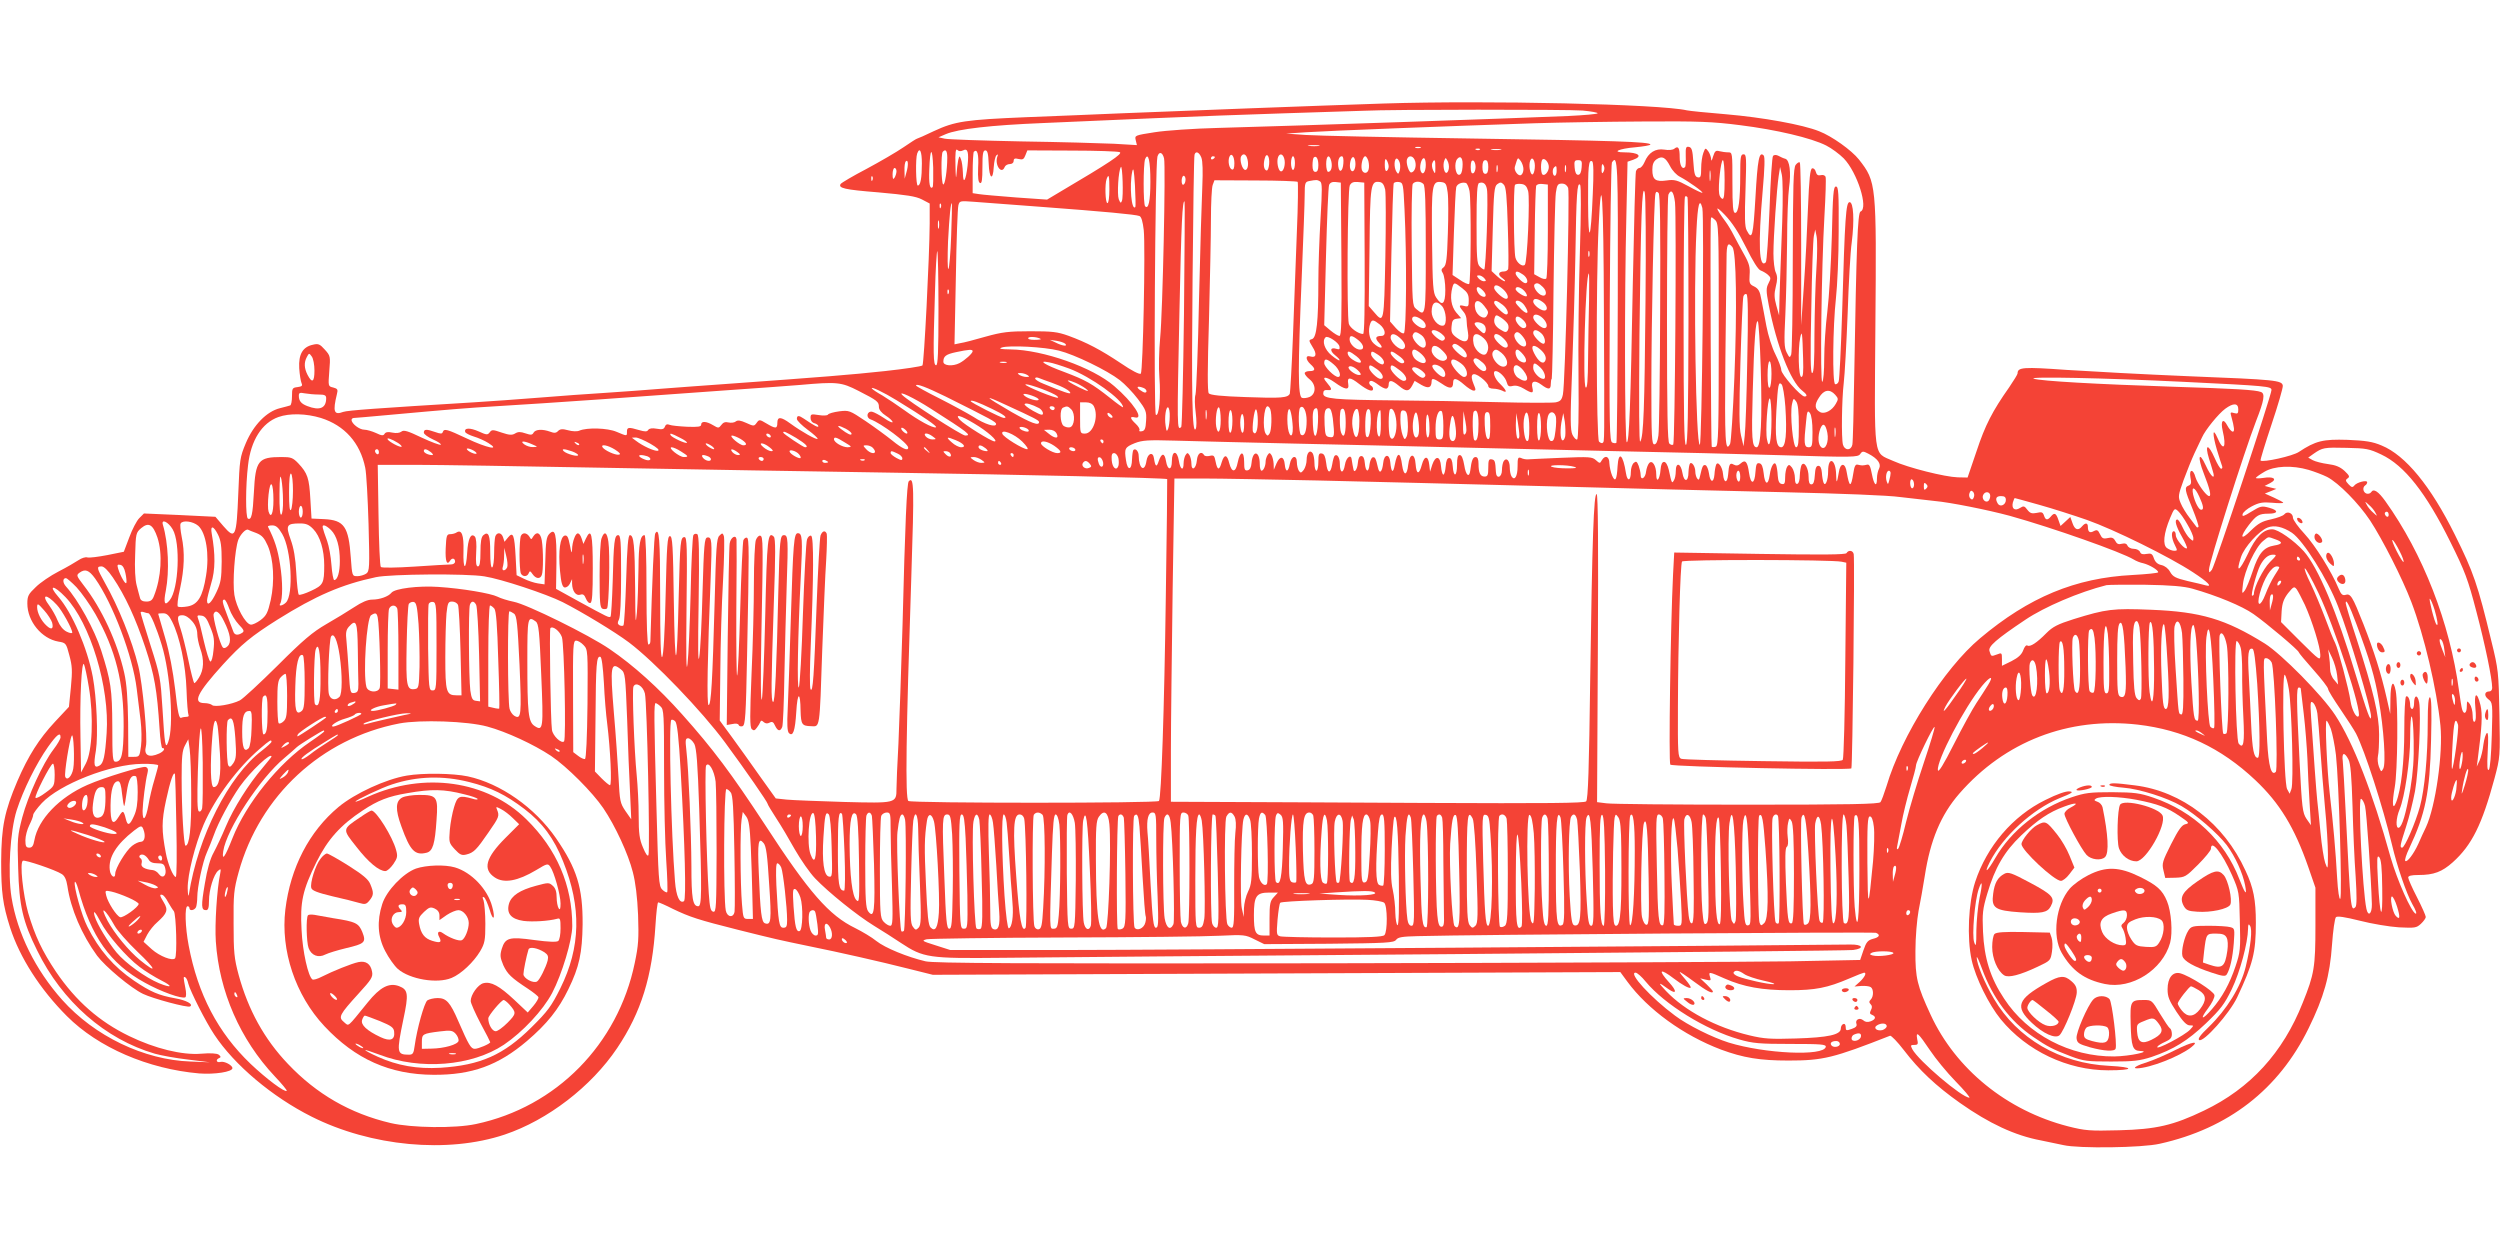 <?xml version="1.0" standalone="no"?>
<!DOCTYPE svg PUBLIC "-//W3C//DTD SVG 20010904//EN"
 "http://www.w3.org/TR/2001/REC-SVG-20010904/DTD/svg10.dtd">
<svg version="1.0" xmlns="http://www.w3.org/2000/svg"
 width="1280pt" height="640pt" viewBox="0 0 1280 640"
 preserveAspectRatio="xMidYMid meet">
<g transform="translate(0,640) scale(0.1,-0.1)"
fill="#f44336" stroke="none">
<path d="M7085 5870 c-338 -11 -1048 -38 -1340 -50 -126 -5 -347 -15 -490 -20
-312 -13 -365 -21 -473 -71 -45 -22 -85 -39 -87 -39 -3 0 -34 -20 -69 -44 -35
-24 -121 -74 -190 -111 -69 -36 -128 -71 -132 -77 -13 -21 18 -29 194 -43 144
-13 191 -20 222 -36 l40 -21 0 -102 c-1 -170 -29 -719 -37 -727 -5 -5 -92 -18
-193 -29 -176 -19 -316 -30 -800 -65 -118 -8 -271 -20 -340 -25 -69 -6 -197
-15 -285 -21 -88 -5 -243 -17 -345 -25 -102 -8 -252 -19 -335 -24 -491 -30
-646 -41 -668 -49 -47 -18 -54 1 -32 91 6 23 4 28 -19 34 -26 6 -26 6 -20 84
6 75 6 78 -23 110 -25 28 -33 32 -61 25 -52 -11 -74 -49 -70 -120 2 -33 8 -68
12 -77 6 -13 2 -17 -21 -20 -26 -3 -28 -6 -28 -47 0 -24 -4 -46 -10 -47 -5 -2
-29 -8 -52 -14 -68 -17 -135 -86 -174 -178 -31 -74 -32 -84 -39 -259 -9 -225
-15 -237 -76 -167 l-41 48 -183 9 -183 8 -24 -24 c-13 -13 -36 -57 -51 -98
l-28 -74 -84 -17 c-47 -9 -93 -15 -103 -12 -9 3 -29 -3 -45 -14 -15 -10 -61
-37 -102 -58 -41 -21 -94 -57 -117 -80 -38 -36 -43 -46 -43 -84 0 -91 73 -180
159 -195 38 -6 40 -8 56 -70 15 -55 16 -79 8 -164 l-10 -100 -72 -77 c-81 -87
-136 -173 -192 -303 -66 -155 -82 -234 -83 -411 0 -158 8 -221 46 -340 49
-152 153 -315 291 -453 160 -160 414 -270 677 -293 79 -6 170 8 170 27 0 15
-41 37 -61 32 -21 -6 -27 12 -6 20 9 4 8 8 -3 17 -10 7 -42 9 -90 5 -97 -8
-236 26 -368 90 -153 74 -273 179 -375 329 -71 106 -108 184 -143 303 -26 92
-44 256 -27 266 10 6 167 -47 199 -68 15 -9 24 -29 29 -61 17 -118 74 -250
152 -357 42 -56 173 -166 236 -196 50 -24 228 -72 240 -64 19 11 -19 32 -78
42 -82 15 -123 32 -209 90 -103 70 -179 157 -239 277 -28 54 -71 208 -64 228
2 6 10 -9 17 -34 67 -247 164 -384 341 -481 82 -46 191 -85 208 -75 5 3 5 25
0 48 -11 56 -11 60 0 54 5 -3 12 -17 15 -32 10 -39 90 -197 133 -261 103 -156
297 -319 498 -420 304 -153 696 -190 989 -92 220 74 443 245 576 443 123 183
180 368 196 629 4 65 10 117 14 117 4 0 39 -15 76 -34 86 -41 127 -55 334
-107 192 -48 206 -51 365 -84 153 -31 357 -77 511 -116 l120 -30 1760 7 1760
7 36 -49 c105 -143 287 -275 480 -348 114 -42 198 -56 345 -56 177 0 230 13
520 127 6 2 38 -31 71 -74 78 -102 164 -183 287 -270 149 -105 281 -167 415
-192 36 -7 88 -18 115 -24 77 -18 403 -14 493 7 351 78 609 278 762 591 78
159 109 267 120 429 5 71 14 134 20 140 7 7 46 1 122 -18 62 -16 153 -31 201
-34 82 -4 89 -3 112 18 14 13 25 29 25 35 0 7 -20 52 -45 101 -25 48 -45 94
-45 101 0 9 16 13 53 13 78 0 120 16 175 65 98 88 150 193 214 430 29 109 29
112 25 330 -4 212 -5 226 -41 372 -70 291 -92 354 -187 545 -124 250 -253 407
-375 457 -47 20 -82 25 -175 29 -125 4 -163 -5 -249 -62 -31 -21 -184 -55
-196 -44 -2 3 23 85 56 184 33 98 59 188 58 199 -4 28 -34 31 -488 49 -217 9
-495 24 -618 32 -224 16 -252 14 -252 -18 0 -5 -20 -37 -43 -71 -86 -122 -123
-194 -167 -327 l-46 -135 -50 1 c-66 2 -254 49 -331 84 -104 47 -96 -9 -91
693 6 726 5 736 -84 850 -38 48 -139 120 -204 145 -84 34 -290 71 -477 87 -97
8 -187 17 -200 20 -137 32 -1025 52 -1552 35z m1018 -36 c43 -4 77 -10 77 -14
0 -4 -69 -10 -152 -14 -306 -13 -1386 -50 -1793 -61 -121 -3 -266 -13 -323
-22 -102 -16 -103 -16 -97 -41 l6 -25 -118 7 c-65 3 -279 9 -476 12 -197 4
-372 10 -390 14 l-32 7 37 16 c63 27 231 46 498 57 140 6 399 17 575 25 176 8
475 19 665 25 190 6 372 12 405 13 132 7 1047 7 1118 1z m807 -75 c184 -23
363 -65 440 -104 28 -14 68 -44 90 -66 69 -71 128 -256 86 -272 -15 -6 -21
-179 -32 -822 -3 -192 -7 -360 -10 -372 -3 -14 -12 -23 -23 -23 -11 0 -21 9
-25 23 -9 34 -6 232 4 317 5 41 14 201 20 355 5 154 14 318 21 365 14 112 9
205 -11 205 -19 0 -24 -75 -38 -555 -6 -190 -14 -354 -18 -363 -3 -10 -12 -16
-18 -14 -15 5 -12 294 4 440 7 62 14 215 14 342 1 198 -1 230 -14 230 -13 0
-16 -38 -21 -255 -4 -140 -14 -313 -23 -385 -9 -71 -16 -180 -16 -242 0 -61
-4 -114 -10 -118 -12 -7 -4 591 11 847 6 104 9 194 6 202 -3 9 -14 12 -25 9
-14 -3 -21 2 -25 17 -3 12 -11 20 -19 18 -10 -4 -15 -52 -21 -199 -4 -107 -13
-286 -21 -399 l-14 -205 0 413 c0 228 -3 417 -7 420 -4 4 -13 -2 -21 -12 -12
-16 -14 -100 -15 -485 0 -256 -4 -475 -8 -486 -7 -18 -9 -18 -23 10 -13 25
-14 55 -7 195 4 91 8 260 9 375 0 116 5 239 10 275 11 78 3 140 -19 147 -9 2
-24 9 -35 15 -11 6 -22 6 -28 0 -5 -5 -13 -128 -18 -272 -6 -145 -14 -268 -19
-273 -35 -35 -40 90 -16 367 10 115 12 173 5 180 -23 23 -31 -19 -42 -213 -12
-203 -17 -224 -45 -170 -10 18 -11 69 -6 207 5 165 5 182 -10 182 -15 0 -17
-14 -17 -104 0 -132 -9 -196 -26 -196 -11 0 -14 31 -14 155 0 154 0 155 -22
155 -13 0 -33 3 -45 6 -18 5 -23 1 -32 -27 -6 -22 -10 -27 -10 -13 -1 11 -7
29 -15 40 -14 18 -15 18 -25 -9 -6 -16 -11 -51 -11 -78 0 -43 -3 -50 -17 -47
-15 3 -19 17 -23 78 -4 61 -8 75 -23 78 -15 3 -17 -4 -16 -47 1 -28 0 -54 -4
-57 -14 -14 -27 10 -27 50 0 49 -7 61 -27 45 -8 -7 -29 -9 -52 -5 -45 7 -81
-15 -101 -64 -7 -16 -18 -30 -26 -30 -7 0 -15 -8 -18 -17 -3 -10 -10 -268 -16
-573 -11 -622 -19 -822 -31 -814 -11 6 -12 759 -2 1158 l6 278 29 10 c51 18
28 38 -45 38 -69 0 -29 19 56 26 42 4 77 10 77 14 0 14 -188 20 -930 31 -404
6 -780 14 -835 18 l-100 7 105 7 c102 7 716 31 1170 46 124 4 374 8 555 9 280
2 355 -1 495 -19z m-2157 -106 c-13 -2 -35 -2 -50 0 -16 2 -5 4 22 4 28 0 40
-2 28 -4z m520 -10 c-7 -2 -19 -2 -25 0 -7 3 -2 5 12 5 14 0 19 -2 13 -5z
m-2342 -13 c24 13 30 -9 23 -78 -9 -79 -23 -100 -24 -37 -1 28 -5 59 -10 70
-7 19 -8 18 -14 -5 -3 -14 -7 -47 -9 -75 -2 -27 -4 -7 -5 45 -2 71 1 91 10 82
7 -7 17 -8 29 -2z m2646 4 c-3 -3 -12 -4 -19 -1 -8 3 -5 6 6 6 11 1 17 -2 13
-5z m106 -1 c-13 -2 -33 -2 -45 0 -13 2 -3 4 22 4 25 0 35 -2 23 -4z m-2963
-70 c0 -74 -7 -113 -21 -113 -10 0 -12 140 -3 164 13 35 24 12 24 -51z m55
-121 c-14 -14 -20 17 -17 90 4 115 16 120 20 9 1 -51 0 -96 -3 -99z m75 151
c0 -65 -12 -143 -21 -137 -10 6 -12 157 -2 167 15 16 23 5 23 -30z m158 -51
c-2 -54 1 -76 10 -79 9 -4 12 17 12 81 0 69 3 86 15 86 11 0 15 -16 17 -67 3
-79 22 -91 26 -18 2 28 8 55 14 60 8 7 9 5 4 -8 -14 -42 22 -93 38 -52 3 8 15
15 26 15 12 0 20 7 20 16 0 12 6 15 25 10 21 -5 27 -2 35 19 l10 25 227 -1
c126 0 236 -4 246 -8 18 -7 -54 -55 -305 -203 l-67 -40 -158 11 c-87 7 -173
14 -190 17 l-33 5 0 103 c0 56 3 106 6 109 18 17 26 -12 22 -81z m952 47 c9
-36 -7 -787 -20 -919 -6 -63 -8 -154 -4 -202 8 -101 -2 -202 -18 -192 -12 8
-4 1277 8 1322 8 28 26 24 34 -9z m191 4 c7 -18 8 -72 5 -143 -3 -63 -11 -324
-17 -580 -5 -256 -14 -476 -18 -490 -5 -14 -4 -55 1 -93 5 -39 5 -74 0 -83
-18 -32 -22 168 -16 775 3 339 7 622 10 629 6 21 24 13 35 -15z m169 -29 c0
-24 -4 -34 -12 -32 -15 5 -22 42 -14 64 10 25 26 5 26 -32z m64 30 c11 -29 6
-64 -8 -64 -16 0 -31 53 -21 70 9 15 22 12 29 -6z m114 -35 c-2 -19 -7 -33
-13 -32 -14 3 -18 29 -10 60 9 37 27 14 23 -28z m77 30 c9 -28 -3 -71 -18 -66
-13 4 -22 51 -13 73 8 20 24 17 31 -7z m-685 -119 c0 -100 -10 -144 -27 -126
-10 10 -10 215 0 241 16 39 27 -8 27 -115z m330 126 c0 -3 -4 -8 -10 -11 -5
-3 -10 -1 -10 4 0 6 5 11 10 11 6 0 10 -2 10 -4z m410 -31 c0 -19 -4 -35 -10
-35 -5 0 -10 16 -10 35 0 19 5 35 10 35 6 0 10 -16 10 -35z m120 -11 c0 -24
-5 -34 -15 -34 -10 0 -15 10 -15 33 0 19 3 37 6 40 13 13 24 -5 24 -39z m66
21 c7 -28 0 -55 -16 -55 -5 0 -10 18 -10 40 0 44 16 54 26 15z m62 -12 c-3
-42 -21 -51 -26 -15 -4 29 4 52 18 52 7 0 10 -15 8 -37z m62 -3 c0 -33 -17
-49 -26 -26 -8 22 4 68 16 61 6 -3 10 -19 10 -35z m66 16 c8 -34 1 -61 -16
-61 -8 0 -16 8 -18 18 -5 25 6 67 18 67 5 0 12 -11 16 -24z m240 -3 c7 -26 -3
-53 -20 -56 -12 -3 -29 50 -22 68 9 24 35 17 42 -12z m242 -29 c-2 -27 -8 -39
-18 -39 -19 0 -26 61 -9 81 18 22 31 2 27 -42z m1063 5 c11 -22 33 -46 52 -55
41 -22 118 -76 113 -81 -2 -2 -34 13 -70 33 -59 32 -73 36 -113 30 -57 -8 -73
4 -73 55 0 27 6 42 21 53 29 20 46 11 70 -35z m-1441 -1 c0 -9 -4 -20 -10 -23
-6 -4 -10 9 -10 32 0 28 3 34 10 23 5 -8 10 -23 10 -32z m58 13 c2 -12 1 -30
-3 -39 -5 -14 -7 -14 -15 -2 -15 23 -12 72 3 68 6 -3 13 -15 15 -27z m132 -5
c0 -38 -16 -57 -26 -32 -8 21 3 66 16 66 6 0 10 -15 10 -34z m118 -19 c-2 -12
-7 -22 -13 -22 -12 0 -19 41 -10 63 6 16 7 16 16 -1 6 -10 9 -28 7 -40z m382
-3 c0 -13 -5 -26 -12 -30 -14 -9 -38 23 -32 42 16 52 14 50 30 30 8 -11 14
-30 14 -42z m58 5 c-2 -19 -7 -33 -13 -32 -12 3 -19 49 -10 71 10 26 27 -2 23
-39z m72 6 c0 -24 -22 -49 -33 -38 -4 3 -7 21 -7 38 0 17 3 35 7 38 11 11 33
-14 33 -38z m-3289 -27 l-9 -33 -1 41 c-1 22 2 44 7 48 12 12 14 -19 3 -56z
m2708 25 c0 -34 -1 -36 -11 -16 -6 12 -8 29 -5 37 11 27 17 18 16 -21z m206 2
c0 -16 -6 -30 -12 -32 -9 -3 -13 7 -13 32 0 25 4 35 13 33 6 -3 12 -17 12 -33z
m65 0 c0 -24 -5 -35 -15 -35 -10 0 -15 11 -15 35 0 24 5 35 15 35 10 0 15 -11
15 -35z m478 -2 c-2 -26 -8 -38 -18 -38 -10 0 -16 12 -18 38 -3 32 0 37 18 37
18 0 21 -5 18 -37z m57 -137 c-10 -242 -23 -265 -24 -44 -1 188 3 223 21 212
7 -5 8 -61 3 -168z m128 -550 c-1 -395 -4 -720 -7 -723 -3 -3 -12 -3 -21 1
-14 5 -16 74 -13 713 2 390 7 714 11 721 30 46 32 1 30 -712z m547 623 c0 -76
-3 -100 -12 -97 -7 3 -15 15 -16 28 -6 39 9 170 19 170 5 0 9 -45 9 -101z
m-1163 44 c-3 -10 -5 -4 -5 12 0 17 2 24 5 18 2 -7 2 -21 0 -30z m350 0 c-3
-10 -5 -4 -5 12 0 17 2 24 5 18 2 -7 2 -21 0 -30z m196 24 c3 -8 1 -20 -4 -28
-6 -10 -9 -7 -9 14 0 29 5 35 13 14z m-2469 -176 c-5 -13 -8 -11 -16 9 -9 25
-2 146 11 165 8 13 14 -154 5 -174z m69 -31 c-20 -22 -31 111 -16 181 6 26 9
9 14 -71 3 -58 4 -107 2 -110z m2157 185 c0 -14 -4 -25 -10 -25 -11 0 -14 33
-3 43 11 11 13 8 13 -18z m-3380 -2 c0 -10 -5 -25 -10 -33 -7 -11 -10 -7 -10
18 0 17 5 32 10 32 6 0 10 -8 10 -17z m4167 -45 c-2 -13 -4 -3 -4 22 0 25 2
35 4 23 2 -13 2 -33 0 -45z m368 -213 c-4 -110 -9 -245 -11 -300 -2 -55 -4
-118 -4 -140 l-1 -40 -14 50 c-11 40 -12 60 -3 97 9 36 9 53 0 73 -7 14 -12
58 -12 98 0 84 17 331 27 397 l7 45 9 -40 c5 -23 6 -127 2 -240z m-4658 213
c-3 -8 -6 -5 -6 6 -1 11 2 17 5 13 3 -3 4 -12 1 -19z m1213 -48 c0 -40 -4 -70
-10 -70 -11 0 -14 98 -4 124 11 29 14 17 14 -54z m390 51 c0 -11 -4 -23 -10
-26 -6 -4 -10 5 -10 19 0 14 5 26 10 26 6 0 10 -9 10 -19z m574 -12 c3 -3 2
-118 -4 -255 -5 -137 -14 -377 -20 -533 -6 -155 -14 -289 -16 -296 -9 -22 -43
-25 -227 -18 -122 4 -180 10 -188 19 -7 8 -7 125 1 376 5 199 10 431 10 515 0
83 4 163 9 176 l9 24 210 -1 c116 0 213 -4 216 -7z m115 2 c11 -7 11 -39 2
-192 -6 -101 -11 -245 -11 -320 0 -206 -9 -287 -32 -295 -18 -5 -18 -7 2 -40
24 -37 19 -58 -11 -49 -26 8 -25 -16 1 -40 27 -24 25 -35 -5 -35 -14 0 -25 -5
-25 -11 0 -6 11 -20 25 -31 34 -27 34 -74 1 -90 -14 -6 -32 -8 -40 -5 -21 8
-21 146 -1 622 8 193 15 380 15 417 0 61 2 67 23 71 37 7 41 7 56 -2z m109
-398 c2 -315 0 -393 -10 -393 -7 0 -28 13 -46 28 l-32 27 9 350 c5 193 12 358
16 368 5 12 16 17 34 15 l26 -3 3 -392z m119 5 c1 -254 -1 -388 -8 -388 -24 0
-67 31 -73 52 -11 42 -7 688 5 709 8 15 19 19 42 17 l32 -3 2 -387z m105 352
c4 -19 4 -176 1 -347 -7 -339 -7 -341 -58 -281 l-27 31 4 302 c3 321 6 340 52
333 14 -2 22 -13 28 -38z m99 -100 c12 -247 10 -628 -3 -636 -6 -4 -24 7 -41
26 l-30 34 7 349 c4 193 9 354 12 359 3 5 16 8 27 6 21 -3 22 -10 28 -138z
m97 128 c9 -9 12 -97 12 -335 0 -346 0 -346 -49 -305 -20 16 -20 27 -23 322
-2 168 1 311 5 318 10 15 39 16 55 0z m124 -43 c4 -27 4 -122 1 -210 -4 -131
-8 -162 -21 -173 -14 -10 -14 -16 -4 -32 6 -11 12 -49 12 -85 0 -73 -16 -86
-47 -38 -16 24 -18 58 -21 290 -3 286 0 306 46 301 24 -3 28 -8 34 -53z m112
7 c9 -56 7 -470 -2 -476 -5 -3 -26 6 -47 21 l-38 25 7 217 c4 119 9 224 12
233 5 17 30 27 50 21 6 -3 14 -21 18 -41z m89 10 c8 -39 -5 -412 -14 -412 -4
0 -15 7 -23 16 -14 13 -16 47 -16 219 0 154 3 204 13 208 21 7 35 -3 40 -31z
m107 -194 c4 -112 4 -209 2 -215 -2 -7 -12 -13 -22 -13 -29 0 -33 -17 -8 -34
12 -9 18 -16 12 -16 -6 0 -24 12 -39 26 l-28 26 6 216 c5 191 8 218 23 229 15
11 21 11 33 -2 12 -11 16 -58 21 -217z m104 184 c10 -37 -4 -366 -17 -378 -12
-12 -41 10 -48 37 -9 33 -11 364 -2 373 4 4 19 6 32 4 19 -2 28 -11 35 -36z
m101 -204 c0 -130 -4 -240 -8 -244 -5 -5 -20 -2 -35 7 l-27 15 3 220 c1 120 5
225 7 232 3 8 16 12 32 10 l28 -3 0 -237z m104 220 c9 -27 -15 -1006 -27
-1058 -6 -28 -13 -35 -37 -40 -17 -3 -151 -3 -300 1 -148 4 -382 8 -520 9
-315 3 -370 8 -370 35 0 15 6 19 23 18 24 -3 23 6 -6 40 -28 31 -3 31 42 -1
54 -39 75 -41 69 -8 -7 37 9 37 56 0 43 -33 71 -43 71 -25 0 6 -4 13 -10 16
-13 8 -13 25 1 25 6 0 22 -9 36 -20 14 -11 32 -20 39 -20 8 0 14 9 14 20 0 27
16 25 52 -5 37 -31 51 -31 68 0 l13 25 35 -21 c36 -20 51 -15 52 19 0 18 11
15 53 -13 40 -28 57 -26 57 6 0 27 17 24 57 -11 18 -16 40 -30 48 -30 12 0 12
5 0 33 -22 52 -5 67 39 33 20 -15 36 -34 36 -42 0 -8 10 -14 26 -14 14 0 34
-5 45 -10 29 -16 23 2 -11 35 -28 26 -41 65 -22 65 18 0 50 -32 56 -56 6 -21
11 -25 31 -20 16 4 36 -1 57 -14 43 -26 51 -25 44 4 -9 35 11 42 45 17 36 -27
49 -27 49 2 0 13 2 26 5 28 2 3 7 207 9 455 3 247 8 470 12 497 6 41 10 47 31
47 15 0 26 -8 32 -22z m60 -328 c-6 -184 -9 -474 -7 -645 2 -197 -1 -312 -7
-315 -5 -3 -16 8 -24 24 -11 24 -12 76 -2 325 6 163 14 431 17 596 5 315 9
374 24 359 6 -6 5 -145 -1 -344z m336 -250 c-5 -555 -10 -697 -27 -721 -6 -9
-7 175 -4 546 7 600 13 781 27 730 5 -16 7 -266 4 -555z m75 -52 c-1 -326 -5
-613 -9 -638 -4 -30 -11 -45 -21 -45 -13 0 -15 40 -15 295 0 325 13 967 21
989 3 11 8 11 16 3 8 -8 10 -179 8 -604z m76 556 c8 -72 0 -1231 -9 -1240 -4
-4 -13 -2 -20 5 -9 9 -12 154 -12 634 0 342 3 630 7 640 14 32 27 17 34 -39z
m-364 -556 c3 -699 3 -666 -6 -675 -3 -4 -12 -1 -19 6 -14 14 -16 823 -2 1104
15 315 25 151 27 -435z m433 -55 c-1 -474 -4 -628 -13 -631 -9 -3 -12 145 -12
631 0 348 3 637 7 640 4 4 9 3 13 -3 3 -5 5 -292 5 -637z m-3315 588 c321 -24
484 -39 504 -47 10 -4 17 -29 22 -72 9 -88 -4 -724 -15 -735 -6 -6 -48 16
-102 53 -105 70 -176 107 -269 141 -56 20 -83 23 -195 23 -111 0 -144 -4 -230
-28 -55 -16 -113 -31 -129 -33 l-29 -6 7 344 c3 189 9 355 13 368 6 23 9 23
77 18 39 -3 195 -15 346 -26z m732 -548 c-4 -314 -10 -575 -14 -579 -22 -21
-22 -13 -9 601 9 438 15 564 26 553 2 -2 0 -260 -3 -575z m-1245 545 c-3 -8
-6 -5 -6 6 -1 11 2 17 5 13 3 -3 4 -12 1 -19z m53 -145 c-3 -89 -10 -166 -14
-170 -5 -4 -5 60 -2 142 7 131 14 203 20 193 1 -2 -1 -76 -4 -165z m3846 142
c10 -42 -2 -1209 -13 -1212 -20 -7 -33 797 -17 1099 6 132 16 168 30 113z
m224 -202 c35 -71 62 -114 75 -118 11 -4 28 -14 37 -22 15 -14 16 -18 3 -43
-13 -25 -13 -39 1 -112 40 -207 112 -391 170 -437 26 -20 30 -31 13 -31 -19 0
-119 113 -119 136 0 11 -14 48 -30 80 -17 33 -37 97 -46 144 -9 47 -20 109
-26 137 -7 42 -15 55 -36 66 -24 11 -27 17 -24 60 3 38 -2 58 -28 104 -18 32
-42 76 -53 98 -11 22 -30 54 -42 70 -55 74 -56 89 -4 35 38 -40 70 -89 109
-167z m-140 -445 c0 -503 -2 -569 -15 -575 -9 -3 -18 -3 -21 0 -4 4 -8 1024
-5 1151 1 28 1 29 21 11 20 -18 20 -31 20 -587z m-3993 545 c-3 -10 -5 -2 -5
17 0 19 2 27 5 18 2 -10 2 -26 0 -35z m4493 -208 c-5 -71 -9 -221 -10 -332 0
-147 -3 -203 -12 -203 -8 0 -10 83 -4 335 3 184 9 349 13 367 l7 33 7 -35 c4
-19 4 -93 -1 -165z m-430 110 c20 -24 24 -315 10 -668 -7 -177 -17 -330 -22
-340 -25 -48 -28 12 -24 436 3 243 5 475 6 515 0 72 7 85 30 57z m-4065 -316
c0 -224 -3 -289 -12 -289 -15 0 -16 53 -6 373 3 119 9 214 12 211 3 -3 6 -136
6 -295z m3332 269 c-3 -7 -5 -2 -5 12 0 14 2 19 5 13 2 -7 2 -19 0 -25z m-339
-94 c22 -15 30 -44 12 -44 -13 0 -50 37 -50 50 0 14 12 12 38 -6z m338 -131
c-2 -76 -4 -209 -5 -296 -1 -115 -4 -156 -12 -151 -17 10 -1 584 16 584 2 0 2
-62 1 -137z m-536 112 c10 -12 10 -15 -3 -15 -8 0 -20 7 -27 15 -10 12 -10 15
3 15 8 0 20 -7 27 -15z m-113 -51 c26 -20 33 -32 33 -61 0 -33 -2 -35 -26 -29
-27 7 -26 -1 2 -34 7 -8 13 -26 13 -40 0 -14 3 -42 7 -62 8 -48 -13 -59 -56
-28 -26 19 -31 28 -28 59 2 29 8 37 26 39 l23 3 -26 30 c-25 31 -32 77 -19
127 8 28 10 28 51 -4z m413 6 c25 -25 17 -54 -11 -40 -22 12 -41 44 -32 54 11
10 22 7 43 -14z m-203 -12 c23 -21 31 -48 14 -48 -16 0 -61 41 -61 56 0 20 20
17 47 -8z m-102 -8 c21 -23 12 -39 -13 -24 -19 12 -29 44 -14 44 5 0 17 -9 27
-20z m210 0 c10 -11 15 -23 12 -26 -8 -8 -57 23 -57 36 0 17 26 11 45 -10z
m-2948 -12 c-3 -8 -6 -5 -6 6 -1 11 2 17 5 13 3 -3 4 -12 1 -19z m4089 -342
c-3 -182 -9 -356 -13 -386 l-6 -55 -13 55 c-10 43 -10 127 -3 375 5 175 12
327 15 337 3 10 10 15 16 12 8 -5 9 -104 4 -338z m-1048 298 c24 -16 30 -44 9
-44 -20 0 -57 30 -57 46 0 18 20 18 48 -2z m-299 -20 c23 -30 24 -33 12 -53
-12 -19 -49 3 -57 34 -12 48 14 59 45 19z m95 5 c25 -20 35 -49 17 -49 -12 0
-61 47 -61 60 0 16 15 12 44 -11z m110 -1 c28 -40 19 -54 -14 -23 -16 16 -30
32 -30 37 0 17 29 7 44 -14z m-421 -5 c22 -25 27 -96 7 -100 -26 -6 -60 34
-60 71 0 49 23 62 53 29z m337 -92 c5 -10 5 -23 0 -32 -8 -12 -13 -12 -37 3
-29 17 -39 39 -29 64 5 13 9 12 31 -2 14 -9 30 -24 35 -33z m180 29 c23 -23
26 -50 7 -50 -18 0 -57 38 -57 55 0 21 27 18 50 -5z m-622 -6 c24 -16 30 -44
9 -44 -20 0 -57 30 -57 46 0 18 20 18 48 -2z m522 -4 c20 -20 19 -40 0 -40
-14 0 -40 30 -40 46 0 20 17 17 40 -6z m-736 -21 c30 -24 35 -59 8 -59 -30 0
-34 -12 -10 -37 28 -30 3 -31 -29 -1 -23 21 -30 67 -17 102 8 21 16 20 48 -5z
m1951 -224 c8 -265 1 -405 -21 -405 -24 0 -27 46 -20 284 7 261 15 368 26 361
4 -3 11 -110 15 -240z m-1415 220 c7 -8 9 -22 6 -31 -6 -15 -9 -14 -31 6 -14
13 -25 27 -25 32 0 14 37 9 50 -7z m-219 -44 c17 -14 21 -23 13 -31 -8 -8 -18
-5 -37 10 -15 12 -27 26 -27 31 0 15 26 10 51 -10z m511 2 c18 -16 25 -53 10
-53 -14 0 -52 40 -52 55 0 20 19 19 42 -2z m-614 -9 c24 -17 31 -64 9 -64 -21
0 -60 47 -54 64 8 20 17 20 45 0z m521 -10 c24 -31 18 -59 -10 -44 -23 13 -42
47 -34 60 10 16 22 12 44 -16z m1433 -112 c2 -68 0 -92 -9 -92 -15 0 -18 143
-6 201 9 41 11 30 15 -109z m-2067 110 c29 -24 38 -51 19 -59 -19 -7 -64 34
-64 59 0 22 19 23 45 0z m432 -4 c24 -22 29 -53 14 -77 -14 -22 -58 11 -66 48
-11 53 12 66 52 29z m100 0 c25 -23 31 -48 11 -48 -16 0 -58 41 -58 57 0 20
21 16 47 -9z m-2368 -4 c2 -2 -12 -4 -33 -4 -22 0 -35 4 -31 10 5 9 52 4 64
-6z m1529 -38 c3 -14 -1 -17 -16 -12 -32 10 -35 -10 -6 -33 15 -12 25 -23 22
-26 -2 -2 -21 9 -41 26 -35 29 -50 73 -30 92 10 11 68 -27 71 -47z m96 33 c29
-23 34 -49 9 -49 -23 0 -53 29 -53 52 0 23 11 23 44 -3z m-1500 -19 c15 -15
-14 -12 -49 6 l-30 14 35 -5 c19 -3 39 -10 44 -15z m2030 -21 c25 -20 35 -49
17 -49 -16 0 -71 51 -65 61 8 14 19 11 48 -12z m-2063 -14 c81 -20 249 -102
312 -151 26 -20 68 -64 93 -97 41 -55 45 -64 42 -111 -2 -40 -7 -52 -22 -54
-10 -2 -16 0 -12 6 3 5 -6 20 -19 32 -30 28 -32 40 -5 33 51 -13 -8 77 -105
160 -110 96 -365 186 -531 188 -52 1 -63 3 -44 10 37 12 217 3 291 -16z m1964
0 c28 -27 31 -43 11 -51 -23 -9 -66 25 -66 52 0 31 24 31 55 -1z m500 7 c26
-22 36 -45 25 -62 -11 -17 -34 0 -55 41 -21 40 -5 51 30 21z m-2905 -10 c0
-11 -39 -46 -67 -61 -35 -18 -83 -14 -83 7 0 28 13 38 65 49 66 14 85 15 85 5z
m2297 -14 c42 -39 22 -65 -25 -32 -23 16 -30 54 -10 54 6 0 22 -10 35 -22z
m411 5 c29 -25 38 -61 17 -69 -31 -12 -82 56 -58 79 10 11 19 8 41 -10z m112
-10 c25 -31 13 -51 -19 -31 -21 13 -30 58 -12 58 5 0 19 -12 31 -27z m-855 -7
c34 -27 29 -44 -7 -25 -23 12 -38 28 -38 42 0 13 14 7 45 -17z m110 8 c26 -17
39 -41 26 -49 -12 -7 -61 34 -61 51 0 18 5 18 35 -2z m106 -5 c30 -21 38 -39
17 -39 -14 0 -58 40 -58 52 0 13 10 10 41 -13z m-5551 -76 c0 -59 -12 -67 -35
-23 -18 35 -19 64 -4 92 11 21 12 21 25 3 8 -10 14 -43 14 -72z m5983 39 c20
-18 23 -42 4 -42 -19 0 -60 47 -52 59 7 12 19 8 48 -17z m-764 -8 c29 -24 42
-64 22 -64 -19 0 -71 52 -71 71 0 26 13 24 49 -7z m652 5 c31 -22 41 -69 15
-69 -17 0 -66 56 -66 76 0 20 17 18 51 -7z m-2328 4 c-7 -2 -21 -2 -30 0 -10
3 -4 5 12 5 17 0 24 -2 18 -5z m321 -30 c110 -41 276 -160 276 -198 0 -3 -30
18 -67 48 -92 73 -125 91 -233 132 -101 37 -140 62 -80 50 19 -3 66 -18 104
-32z m3596 -27 c0 -36 -4 -68 -10 -71 -6 -4 -10 20 -10 64 0 41 4 71 10 71 6
0 10 -28 10 -64z m-1678 20 c11 -16 10 -36 -1 -36 -19 0 -64 47 -57 58 8 13
44 -1 58 -22z m495 12 c22 -20 32 -58 15 -58 -20 0 -52 34 -52 56 0 30 7 30
37 2z m-927 -22 c10 -13 10 -16 -2 -16 -20 0 -59 30 -53 41 7 11 35 -2 55 -25z
m91 13 c29 -21 39 -49 17 -49 -16 0 -58 41 -58 57 0 18 7 16 41 -8z m116 -5
c33 -25 44 -54 20 -54 -18 0 -67 48 -67 65 0 21 8 19 47 -11z m632 0 c37 -47
20 -71 -27 -38 -25 17 -31 64 -8 64 8 0 24 -12 35 -26z m-518 -3 c17 -14 21
-23 13 -31 -8 -8 -18 -5 -37 10 -15 12 -27 26 -27 31 0 15 26 10 51 -10z
m-2021 -21 c12 -8 12 -10 -5 -10 -11 0 -27 5 -35 10 -12 8 -12 10 5 10 11 0
27 -5 35 -10z m126 -40 c56 -20 94 -41 94 -52 0 -7 -36 5 -137 47 -24 9 -43
22 -43 27 0 6 8 7 18 3 9 -4 40 -15 68 -25z m5794 5 c429 -21 450 -23 450 -42
0 -26 -290 -899 -305 -920 -14 -17 -14 -17 -15 1 0 34 180 602 241 760 42 107
47 141 25 149 -28 11 -133 17 -451 27 -394 13 -675 29 -712 41 -38 12 360 4
767 -16z m-5649 -17 c22 -12 39 -25 39 -29 0 -6 -80 33 -99 48 -17 13 29 -1
60 -19z m-1136 -29 c98 -50 105 -56 105 -83 0 -13 13 -30 35 -44 19 -12 35
-27 35 -33 0 -5 -19 3 -43 20 -24 16 -52 31 -62 33 -26 4 -33 -30 -8 -39 55
-20 193 -123 193 -145 0 -19 -31 -5 -81 36 -30 24 -91 69 -137 100 -82 55 -85
56 -135 50 -29 -4 -55 -11 -58 -17 -4 -5 -24 -6 -48 -2 -38 6 -41 5 -41 -15 0
-13 8 -24 20 -27 11 -3 20 -10 20 -15 0 -9 -19 1 -75 39 -25 17 -35 17 -35 -2
0 -8 25 -33 56 -56 30 -22 53 -43 50 -46 -6 -6 -81 36 -140 79 -48 35 -66 36
-66 3 0 -31 -9 -31 -56 -3 -35 21 -37 21 -50 3 -13 -18 -15 -18 -54 0 -29 13
-43 15 -53 7 -7 -6 -24 -8 -37 -5 -16 4 -27 1 -37 -13 -13 -17 -15 -17 -42 -1
-35 21 -61 22 -61 3 0 -11 -16 -13 -72 -11 -40 2 -81 6 -90 10 -12 5 -20 2
-24 -10 -5 -13 -14 -15 -42 -10 -23 4 -37 2 -43 -6 -6 -10 -16 -10 -47 -1 -54
16 -62 15 -62 -8 0 -24 2 -24 -53 -1 -46 20 -152 23 -191 6 -11 -5 -36 -4 -57
2 -29 8 -41 7 -52 -4 -10 -11 -20 -11 -41 -3 -39 14 -74 12 -84 -5 -7 -13 -14
-13 -41 -4 -26 9 -38 9 -53 0 -16 -10 -30 -9 -69 4 -46 16 -51 16 -62 1 -11
-14 -16 -13 -56 5 -45 20 -76 19 -69 -3 2 -6 22 -16 44 -23 21 -6 55 -21 74
-33 66 -41 -7 -26 -110 23 -102 48 -116 52 -123 33 -3 -10 -11 -10 -39 0 -45
16 -58 15 -58 -3 0 -8 21 -23 47 -35 25 -11 43 -23 40 -27 -4 -3 -48 13 -97
36 -73 35 -93 41 -105 31 -9 -7 -26 -9 -46 -5 -22 5 -34 3 -40 -6 -6 -11 -15
-10 -44 4 -20 9 -47 17 -60 17 -25 0 -65 31 -65 50 0 6 6 10 12 10 7 0 85 7
173 15 319 29 403 36 570 46 94 5 325 21 515 34 190 14 478 34 640 46 162 11
336 24 385 28 191 17 212 15 300 -30z m1005 -19 c12 -6 20 -14 17 -16 -7 -7
-167 58 -167 67 0 9 108 -28 150 -51z m3741 -62 c9 -137 2 -208 -21 -208 -26
0 -32 49 -25 187 8 136 11 151 27 135 6 -6 15 -58 19 -114z m-4298 51 c232
-116 257 -129 257 -140 0 -19 -57 -2 -115 36 -31 19 -110 62 -175 95 -66 33
-120 63 -120 66 0 12 53 -8 153 -57z m-253 -18 c142 -87 212 -135 202 -139
-16 -5 -89 35 -162 88 -36 26 -86 59 -112 75 -27 15 -51 31 -54 36 -8 13 61
-20 126 -60z m1264 63 c17 -6 22 -24 8 -24 -5 0 -17 7 -28 15 -19 15 -8 20 20
9z m3542 -35 c17 -19 17 -23 3 -47 -19 -34 -57 -54 -80 -42 -28 15 -30 38 -6
74 25 41 55 46 83 15z m-7765 1 c32 0 39 -4 39 -19 0 -51 -33 -65 -97 -40 -31
12 -43 26 -43 53 0 15 5 17 31 12 17 -3 49 -6 70 -6z m3134 -72 c193 -123 212
-138 177 -138 -18 0 -290 175 -322 207 -27 27 58 -13 145 -69z m550 51 c13
-13 -19 -11 -50 3 -14 6 -25 15 -25 19 0 9 60 -9 75 -22z m-163 -33 c142 -65
168 -78 168 -87 0 -21 -41 -5 -140 51 -143 83 -150 93 -28 36z m3918 -73 c0
-111 -12 -162 -23 -103 -9 40 3 210 14 210 5 0 9 -48 9 -107z m140 -35 c0 -85
-3 -108 -14 -108 -16 0 -32 169 -21 221 7 31 8 32 21 14 10 -13 14 -51 14
-127z m-4132 89 c61 -29 84 -47 62 -47 -14 0 -170 79 -170 86 0 9 40 -6 108
-39z m243 3 c10 -6 19 -18 19 -26 0 -12 -10 -10 -50 12 -27 15 -47 31 -44 35
5 8 37 -1 75 -21z m279 11 c27 -51 -2 -141 -45 -141 -25 0 -25 2 -25 80 l0 80
30 0 c19 0 33 -7 40 -19z m5860 -17 c0 -21 -3 -24 -21 -19 -19 6 -21 4 -15
-16 16 -58 18 -79 8 -79 -7 0 -19 14 -28 31 -21 41 -36 25 -24 -26 21 -88 4
-110 -27 -36 -25 57 -26 19 -3 -60 12 -39 24 -78 27 -85 3 -8 1 -14 -5 -14 -5
0 -20 25 -33 55 -33 75 -52 73 -29 -3 6 -17 14 -45 19 -62 17 -52 -8 -34 -36
28 -35 76 -43 43 -10 -41 31 -79 40 -117 28 -117 -15 0 -61 65 -70 96 -11 44
-34 44 -26 0 6 -28 4 -37 -9 -42 -23 -9 -20 -23 20 -120 19 -47 33 -89 30 -92
-3 -3 -7 -3 -9 -1 -2 2 -18 23 -35 46 -18 23 -39 57 -47 77 -14 33 -13 40 15
118 17 46 42 108 56 138 14 30 31 66 38 80 17 39 85 122 119 147 42 31 67 30
67 -3z m-6060 6 c0 -5 -4 -10 -9 -10 -6 0 -13 5 -16 10 -3 6 1 10 9 10 9 0 16
-4 16 -10z m85 -6 c22 -23 17 -88 -8 -92 -10 -2 -24 2 -32 8 -18 15 -20 86 -2
93 20 9 25 8 42 -9z m504 -37 c0 -23 -4 -51 -8 -62 -7 -17 -9 -14 -13 15 -7
43 2 101 13 94 5 -3 9 -24 8 -47z m261 -18 c0 -60 -14 -80 -23 -33 -6 36 3
105 14 98 5 -3 9 -32 9 -65z m254 55 c9 -25 7 -107 -4 -124 -9 -13 -11 -13
-20 0 -17 27 -9 140 10 140 4 0 11 -7 14 -16z m186 -58 c0 -55 -11 -83 -29
-72 -12 8 -16 128 -4 139 16 16 33 -19 33 -67z m-513 12 c-2 -13 -4 -5 -4 17
-1 22 1 32 4 23 2 -10 2 -28 0 -40z m263 -13 c0 -50 -11 -77 -24 -57 -8 14 6
122 15 116 5 -3 9 -29 9 -59z m179 -33 c2 -65 -23 -49 -27 18 -4 65 8 100 18
55 4 -16 8 -49 9 -73z m129 26 c-4 -86 -22 -94 -26 -12 -3 62 1 84 18 84 7 0
10 -26 8 -72z m76 20 c10 -91 9 -100 -16 -96 -21 3 -23 10 -26 62 -3 67 1 86
21 86 10 0 16 -17 21 -52z m66 -24 c0 -61 -11 -83 -24 -48 -8 21 -8 109 0 117
16 15 24 -9 24 -69z m70 11 c0 -92 -23 -113 -35 -32 -7 45 9 102 25 92 5 -3
10 -30 10 -60z m58 -15 c-2 -40 -8 -65 -15 -68 -10 -3 -13 13 -13 56 0 68 8
98 22 84 5 -5 8 -37 6 -72z m132 -6 c0 -54 -21 -91 -34 -58 -8 22 -8 129 1
138 15 15 33 -29 33 -80z m-840 22 c0 -30 -4 -58 -10 -61 -6 -4 -10 17 -10 54
0 34 4 61 10 61 6 0 10 -24 10 -54z m760 -17 c0 -44 -4 -68 -10 -64 -18 11
-12 135 7 135 2 0 3 -32 3 -71z m138 8 c2 -31 -1 -65 -7 -74 -8 -16 -11 -15
-20 10 -6 16 -11 51 -11 78 0 43 3 50 18 47 13 -2 18 -15 20 -61z m182 -18 c0
-62 -2 -69 -20 -69 -18 0 -20 7 -20 56 0 58 14 99 31 89 5 -4 9 -37 9 -76z
m180 11 c0 -64 -7 -93 -21 -84 -10 6 -12 137 -3 147 15 15 24 -8 24 -63z
m1710 -42 c0 -71 -2 -78 -20 -78 -23 0 -25 21 -13 130 5 56 8 61 20 45 8 -12
13 -47 13 -97z m-3584 75 c-7 -7 -26 7 -26 19 0 6 6 6 15 -2 9 -7 13 -15 11
-17z m1567 -23 c6 -51 1 -80 -13 -80 -13 0 -21 48 -14 90 9 54 20 50 27 -10z
m56 -32 c1 -27 -3 -48 -9 -48 -6 0 -10 29 -9 68 1 77 17 59 18 -20z m182 -31
c-8 -8 -11 5 -10 54 l2 64 10 -53 c7 -39 7 -56 -2 -65z m129 42 c0 -52 -3 -70
-12 -67 -8 3 -14 29 -16 71 -2 55 0 67 13 67 12 0 15 -14 15 -71z m200 -10 c0
-52 -3 -70 -12 -67 -14 5 -23 88 -13 125 11 45 25 12 25 -58z m60 6 c0 -35 -4
-67 -10 -70 -6 -4 -10 22 -10 70 0 48 4 74 10 70 6 -3 10 -35 10 -70z m75 55
c4 -11 3 -45 -1 -76 -5 -43 -10 -54 -23 -52 -17 3 -28 80 -16 125 7 28 31 30
40 3z m-6322 -10 c121 -38 201 -127 227 -255 6 -27 13 -158 17 -289 6 -225 5
-240 -12 -253 -11 -7 -31 -13 -45 -13 -27 0 -27 0 -34 96 -11 158 -34 191
-136 196 l-65 3 -6 100 c-6 107 -14 132 -62 183 -28 29 -37 32 -86 32 -119 0
-133 -18 -141 -180 -6 -116 -13 -145 -31 -135 -12 8 -12 167 1 273 14 127 71
217 156 247 56 20 142 18 217 -5z m4727 -31 c0 -31 -4 -48 -10 -44 -5 3 -10
26 -10 51 0 24 5 44 10 44 6 0 10 -23 10 -51z m1083 -19 c6 -48 -3 -77 -22
-66 -12 8 -14 42 -4 100 7 45 18 32 26 -34z m326 -38 c1 -13 -3 -20 -9 -17 -5
3 -9 34 -9 68 l2 62 8 -45 c4 -25 8 -55 8 -68z m235 -5 c-3 -15 -10 -25 -15
-21 -11 6 -12 58 -2 105 l7 34 8 -45 c3 -25 4 -57 2 -73z m-3025 64 c66 -39
125 -91 103 -91 -17 0 -155 86 -177 110 -29 32 1 25 74 -19z m4367 -47 c9 -47
-10 -91 -31 -74 -17 14 -19 57 -5 95 13 33 27 25 36 -21z m-5026 21 c17 -9 30
-20 30 -26 0 -11 -21 -1 -55 25 -26 20 -12 20 25 1z m936 -6 c3 -5 1 -9 -5 -9
-17 0 -41 12 -41 20 0 10 38 1 46 -11z m4131 -31 c-2 -13 -4 -5 -4 17 -1 22 1
32 4 23 2 -10 2 -28 0 -40z m-4757 27 c7 -8 8 -15 2 -15 -5 0 -15 7 -22 15 -7
8 -8 15 -2 15 5 0 15 -7 22 -15z m770 -15 c14 -27 -9 -27 -41 0 l-24 19 27 1
c17 0 31 -7 38 -20z m-1334 -22 c49 -30 67 -48 46 -48 -9 0 -112 69 -112 75 0
10 13 4 66 -27z m1158 -19 c23 -23 33 -39 25 -39 -21 0 -122 62 -127 79 -9 27
62 0 102 -40z m-1753 20 c23 -11 39 -23 36 -26 -6 -6 -75 26 -83 38 -8 14 3
11 47 -12z m464 11 c3 -5 2 -10 -4 -10 -5 0 -13 5 -16 10 -3 6 -2 10 4 10 5 0
13 -4 16 -10z m831 -5 c19 -14 19 -14 -2 -15 -12 0 -27 7 -34 15 -17 20 9 21
36 0z m-985 -12 c31 -19 38 -33 15 -33 -19 0 -76 49 -58 50 8 0 27 -8 43 -17z
m-1753 -21 c12 -8 21 -17 18 -19 -6 -6 -63 24 -71 37 -7 12 21 2 53 -18z
m1292 -4 c36 -21 49 -33 38 -36 -17 -3 -77 24 -113 52 l-20 15 20 1 c11 0 45
-15 75 -32z m995 7 c37 -22 38 -24 15 -25 -27 0 -70 25 -70 41 0 14 12 11 55
-16z m569 11 c41 -17 55 -36 27 -36 -11 0 -33 11 -48 25 -32 28 -27 31 21 11z
m756 -6 c0 -5 -2 -10 -4 -10 -3 0 -8 5 -11 10 -3 6 -1 10 4 10 6 0 11 -4 11
-10z m970 -11 c245 -5 609 -14 810 -19 201 -5 581 -14 845 -20 264 -5 650 -15
858 -21 356 -11 379 -10 391 6 11 16 15 16 42 2 48 -25 67 -52 55 -76 -6 -11
-11 -33 -11 -50 0 -49 -15 -36 -26 22 -7 38 -13 51 -24 48 -8 -2 -19 -4 -25
-4 -5 0 -16 2 -24 4 -11 3 -17 -9 -22 -44 -12 -76 -20 -74 -34 6 -3 22 -11 37
-20 37 -9 0 -17 -15 -20 -37 -10 -59 -13 -62 -14 -13 -2 81 -41 97 -41 17 0
-47 -15 -82 -24 -57 -3 8 -7 31 -8 50 -2 23 -8 35 -18 35 -11 0 -16 -13 -18
-47 -2 -34 -7 -48 -18 -48 -10 0 -14 12 -14 38 0 45 -22 83 -36 61 -4 -8 -8
-31 -9 -53 0 -22 -5 -41 -12 -43 -9 -3 -13 7 -13 29 0 19 -7 43 -15 54 -13 16
-16 17 -25 4 -5 -8 -10 -32 -10 -53 0 -31 -3 -38 -17 -35 -13 2 -19 14 -21 43
-1 22 -5 46 -8 54 -8 24 -27 -4 -33 -51 -8 -56 -25 -51 -31 9 -4 34 -10 49
-22 51 -14 3 -17 -6 -20 -44 -4 -65 -24 -68 -33 -5 -8 58 -19 70 -43 48 -12
-11 -22 -13 -35 -6 -20 12 -25 3 -29 -51 -4 -46 -22 -45 -26 2 -3 39 -28 71
-36 47 -3 -8 -7 -30 -8 -49 -4 -45 -22 -41 -28 6 -3 21 -11 39 -17 42 -13 4
-17 -3 -28 -52 -5 -23 -8 -27 -16 -15 -5 7 -9 23 -9 34 0 26 -17 52 -27 42 -4
-5 -7 -24 -8 -44 0 -52 -23 -54 -31 -4 -8 50 -34 57 -34 9 0 -18 -4 -40 -10
-48 -10 -17 -11 -15 -26 55 -6 25 -15 40 -24 40 -10 0 -16 -13 -18 -40 -4 -52
-22 -71 -22 -24 0 45 -21 77 -37 57 -6 -7 -13 -26 -15 -42 -3 -34 -28 -49 -28
-17 0 11 -5 32 -10 46 -9 23 -13 25 -25 15 -8 -7 -15 -27 -15 -46 0 -47 -18
-52 -25 -7 -15 97 -38 116 -43 36 -4 -71 -12 -84 -28 -48 -7 17 -13 45 -14 63
0 36 -22 44 -39 15 -9 -17 -11 -16 -30 1 -19 17 -33 18 -178 12 -87 -4 -165
-7 -173 -8 -8 0 -23 2 -32 7 -16 6 -18 1 -18 -43 0 -51 -15 -76 -31 -51 -5 8
-9 28 -9 46 0 35 -17 53 -31 32 -5 -8 -9 -29 -9 -46 0 -38 -29 -48 -31 -10 -3
55 -5 62 -21 65 -15 3 -18 -4 -18 -42 0 -38 -3 -46 -19 -46 -22 0 -31 19 -31
66 0 23 -5 34 -15 34 -14 0 -21 -18 -27 -68 -5 -41 -23 -27 -31 26 -6 34 -13
52 -23 52 -10 0 -14 -13 -14 -50 0 -61 -18 -67 -22 -7 -2 29 -8 42 -18 42 -10
0 -16 -13 -18 -42 -2 -24 -7 -43 -12 -43 -5 0 -10 19 -12 43 -4 53 -28 57 -45
7 l-11 -35 -4 34 c-5 49 -25 50 -38 2 -14 -53 -28 -52 -32 2 -4 60 -31 58 -38
-3 -6 -57 -23 -58 -31 -3 -9 72 -25 72 -38 2 -8 -45 -18 -39 -23 16 -4 44 -32
40 -36 -5 -5 -47 -19 -60 -27 -24 -11 49 -15 56 -28 52 -6 -3 -13 -19 -15 -36
-4 -44 -20 -40 -24 6 -2 25 -8 37 -18 37 -10 0 -16 -12 -18 -37 -3 -34 -20
-54 -23 -28 -1 6 -3 15 -4 20 -1 6 -3 17 -4 25 -2 33 -29 14 -35 -25 -8 -48
-26 -44 -26 5 0 32 -14 54 -27 41 -3 -3 -9 -23 -12 -43 -9 -52 -25 -48 -31 7
-4 32 -10 46 -22 48 -15 3 -18 -4 -18 -42 0 -25 -4 -46 -10 -46 -5 0 -10 17
-10 38 0 20 -4 43 -9 51 -14 21 -31 3 -31 -33 0 -18 -7 -41 -15 -52 -13 -16
-16 -17 -25 -4 -5 8 -10 27 -10 43 0 40 -28 35 -36 -8 -8 -44 -22 -45 -26 -3
-4 43 -24 46 -42 6 l-14 -33 -1 30 c-1 17 -6 37 -11 45 -9 13 -11 13 -20 0 -5
-8 -10 -23 -10 -32 0 -24 -11 -48 -21 -48 -5 0 -9 15 -9 33 0 69 -36 75 -42 7
-2 -24 -9 -36 -20 -38 -15 -3 -18 4 -18 43 0 59 -21 57 -33 -3 -10 -52 -30
-54 -43 -4 -11 46 -26 48 -39 5 -12 -43 -22 -42 -31 3 -6 31 -9 35 -30 30 -12
-3 -26 -2 -29 4 -14 23 -34 9 -37 -27 -4 -44 -28 -58 -28 -16 0 15 -5 35 -10
43 -9 13 -11 13 -20 0 -5 -8 -10 -27 -10 -42 0 -42 -17 -33 -24 12 -9 56 -36
55 -36 -1 0 -49 -22 -49 -30 0 -7 43 -22 44 -37 1 -11 -35 -18 -31 -25 15 -5
34 -32 24 -38 -14 -9 -62 -39 -42 -40 26 0 22 -16 40 -27 29 -3 -3 -6 -24 -7
-47 -1 -58 -23 -62 -31 -5 -9 60 -6 66 45 87 39 15 67 17 205 13 88 -3 360 -9
605 -15z m-3895 -4 c30 -13 30 -13 4 -14 -14 -1 -34 6 -45 14 -25 19 -1 19 41
0z m240 -3 c-3 -3 -11 0 -18 7 -9 10 -8 11 6 5 10 -3 15 -9 12 -12z m2432 -4
c37 -26 42 -38 16 -38 -23 0 -83 36 -83 50 0 17 32 11 67 -12z m-1751 -3 c10
-8 14 -15 8 -15 -5 0 -19 7 -30 15 -10 8 -14 15 -8 15 5 0 19 -7 30 -15z m294
-5 c19 -15 21 -20 9 -20 -9 0 -27 9 -40 20 -32 26 -3 27 31 0z m-791 -12 c26
-17 31 -24 19 -26 -18 -3 -73 22 -83 38 -11 18 27 11 64 -12z m1319 10 c7 -7
12 -16 12 -20 0 -15 -27 -8 -45 12 -18 19 -17 20 1 20 11 0 25 -5 32 -12z
m578 -3 c10 -8 14 -15 7 -15 -19 0 -43 11 -43 21 0 13 14 11 36 -6z m-2606
-26 c0 -5 -11 -3 -25 3 -14 6 -25 15 -25 19 0 5 11 3 25 -3 14 -6 25 -15 25
-19z m1046 10 c39 -24 42 -29 15 -29 -23 0 -84 49 -62 50 7 0 29 -9 47 -21z
m1265 4 c13 -16 12 -17 -3 -4 -17 13 -22 21 -14 21 2 0 10 -8 17 -17z m754 7
c3 -5 -1 -10 -9 -10 -8 0 -18 5 -21 10 -3 6 1 10 9 10 8 0 18 -4 21 -10z
m6687 -27 c119 -56 229 -196 354 -448 75 -151 90 -191 133 -356 45 -170 81
-345 81 -391 0 -10 -6 -18 -14 -18 -26 0 -29 -22 -6 -40 22 -17 23 -19 18
-184 -3 -101 -9 -171 -15 -177 -8 -8 -10 17 -6 91 4 70 3 101 -4 97 -6 -4 -14
-30 -18 -59 -3 -29 -12 -66 -20 -83 l-14 -30 4 30 c23 174 26 237 15 285 -18
73 -34 64 -26 -14 4 -40 3 -67 -4 -71 -6 -4 -10 9 -10 32 0 22 -7 48 -15 59
-14 18 -14 17 -15 -13 0 -35 -15 -45 -24 -15 -3 9 -10 53 -16 97 -47 347 -184
699 -377 969 -36 50 -60 66 -72 47 -5 -8 -16 -11 -25 -8 -18 7 -21 32 -6 42 6
3 10 11 10 16 0 13 -53 0 -66 -17 -9 -11 -14 -10 -30 7 -16 17 -16 22 -4 30
12 8 9 14 -16 38 -23 21 -46 30 -85 35 -30 4 -65 13 -78 20 l-23 13 28 20 c45
31 52 33 169 30 100 -2 116 -5 177 -34z m-10252 11 c0 -8 -4 -12 -10 -9 -5 3
-10 10 -10 16 0 5 5 9 10 9 6 0 10 -7 10 -16z m266 1 c10 -8 14 -15 7 -15 -19
0 -43 11 -43 21 0 13 14 11 36 -6z m723 4 c17 -6 31 -15 31 -19 0 -11 -60 6
-74 20 -13 13 2 13 43 -1z m847 -4 c16 -12 16 -14 3 -15 -9 0 -22 7 -29 15
-16 19 0 19 26 0z m315 -11 c7 -8 10 -16 8 -19 -7 -6 -52 19 -56 32 -5 15 33
5 48 -13z m504 4 c14 -6 25 -17 25 -25 0 -11 -6 -11 -30 2 -16 9 -30 20 -30
25 0 13 4 13 35 -2z m270 1 c12 -19 -5 -23 -22 -6 -16 16 -16 17 -1 17 9 0 20
-5 23 -11z m325 -9 c0 -5 -2 -10 -4 -10 -3 0 -8 5 -11 10 -3 6 -1 10 4 10 6 0
11 -4 11 -10z m536 -15 c3 -14 3 -32 0 -41 -10 -27 -31 -9 -34 29 -2 28 1 37
12 37 9 0 18 -11 22 -25z m-2412 9 c25 -10 19 -26 -6 -19 -31 10 -47 25 -26
25 9 0 23 -3 32 -6z m310 0 c9 -3 16 -10 16 -15 0 -14 -26 -10 -40 6 -13 16
-3 20 24 9z m286 -14 c0 -5 -4 -10 -9 -10 -6 0 -13 5 -16 10 -3 6 1 10 9 10 9
0 16 -4 16 -10z m1116 -5 c19 -14 19 -14 -2 -15 -11 0 -29 7 -40 15 -19 14
-19 14 2 15 11 0 29 -7 40 -15z m622 -13 c4 -25 -13 -30 -22 -6 -9 25 -7 36 7
32 6 -3 13 -14 15 -26z m-1408 2 c0 -2 -7 -4 -15 -4 -8 0 -15 4 -15 10 0 5 7
7 15 4 8 -4 15 -8 15 -10z m187 10 c-3 -3 -12 -4 -19 -1 -8 3 -5 6 6 6 11 1
17 -2 13 -5z m698 -14 c3 -5 1 -10 -4 -10 -6 0 -11 5 -11 10 0 6 2 10 4 10 3
0 8 -4 11 -10z m455 -5 c10 -12 9 -16 -5 -21 -19 -8 -40 9 -31 25 10 15 21 14
36 -4z m-2485 -20 c424 -8 1085 -19 1470 -25 652 -10 1406 -27 1411 -33 1 -1
-2 -271 -7 -599 -8 -583 -23 -1031 -35 -1049 -7 -12 -1264 -12 -1283 0 -17 11
-12 343 15 1150 15 459 14 514 -13 487 -10 -9 -19 -218 -32 -736 -7 -228 -16
-501 -21 -607 -6 -105 -10 -209 -10 -231 0 -75 -1 -75 -269 -68 -130 4 -262 9
-293 12 l-56 6 -83 116 c-45 65 -110 154 -143 200 l-61 83 3 252 c1 139 7 347
14 464 6 116 8 219 4 229 -6 16 -8 16 -23 1 -14 -13 -17 -62 -24 -339 -11
-402 -18 -528 -31 -528 -10 0 -6 242 11 660 7 183 6 202 -18 198 -14 -3 -17
-36 -24 -278 -4 -151 -11 -302 -17 -335 -6 -40 -7 55 -3 281 4 263 2 343 -7
349 -7 4 -16 2 -20 -5 -4 -7 -11 -141 -14 -299 -4 -157 -11 -320 -16 -361 -6
-52 -8 37 -5 288 4 311 2 362 -10 362 -21 0 -23 -19 -30 -300 -9 -395 -19
-408 -25 -30 -4 289 -7 335 -20 335 -13 0 -16 -44 -22 -304 -4 -188 -11 -308
-18 -315 -7 -7 -10 88 -10 311 0 296 -5 356 -25 322 -6 -8 -16 -241 -25 -551
0 -10 -4 -18 -10 -18 -6 0 -10 100 -10 280 0 173 -4 280 -10 280 -22 0 -30
-46 -31 -172 -1 -73 -4 -173 -8 -223 -7 -74 -8 -52 -9 121 -2 224 -7 274 -27
274 -9 0 -14 -59 -19 -227 -4 -126 -10 -231 -14 -235 -4 -4 -13 -3 -21 1 -10
7 -10 13 -2 29 7 13 11 96 11 226 0 174 -2 206 -15 206 -19 0 -23 -33 -28
-238 -3 -95 -8 -176 -11 -179 -7 -7 -13 -4 -165 79 l-114 63 2 135 c1 147 -6
177 -36 147 -15 -15 -19 -39 -21 -138 l-4 -121 -34 5 c-20 3 -52 14 -72 24
l-37 18 -5 95 c-6 112 -13 130 -39 98 l-18 -22 -7 22 c-8 26 -31 29 -40 6 -3
-9 -6 -47 -6 -84 0 -38 -4 -72 -10 -75 -6 -4 -10 25 -10 79 0 86 -9 108 -35
86 -11 -9 -15 -34 -15 -86 0 -54 -4 -74 -13 -74 -9 0 -12 18 -9 71 3 44 0 75
-7 82 -20 20 -35 -11 -39 -83 -6 -97 -22 -88 -19 9 2 82 -9 111 -35 95 -7 -5
-22 -9 -33 -9 -18 0 -20 -8 -23 -72 -3 -67 6 -91 23 -63 9 15 25 12 25 -5 0
-9 -9 -15 -22 -15 -13 0 -97 -5 -187 -11 -90 -6 -167 -7 -171 -2 -5 4 -10 124
-12 266 l-4 257 196 0 c107 0 542 -7 965 -15z m4965 5 c19 -6 9 -8 -35 -8 -33
0 -69 3 -80 8 -26 11 80 11 115 0z m3761 -16 c30 -9 72 -25 94 -36 59 -31 160
-133 220 -223 63 -96 165 -296 211 -417 66 -173 130 -444 149 -633 14 -140
-25 -415 -74 -520 -11 -22 -28 -60 -39 -85 -24 -53 -58 -97 -67 -88 -4 4 5 33
20 64 83 176 106 286 112 552 4 161 2 222 -6 222 -7 0 -11 -40 -11 -127 0
-178 -16 -344 -40 -433 -23 -84 -78 -210 -91 -210 -13 0 -11 11 20 107 16 48
36 131 46 183 18 102 32 395 21 454 -8 42 -26 39 -26 -5 0 -16 -4 -29 -10 -29
-5 0 -10 9 -10 19 0 28 -11 52 -21 45 -5 -3 -9 -80 -9 -172 0 -162 -16 -306
-42 -370 -18 -46 -22 -6 -7 77 15 81 18 426 5 494 -12 62 -26 42 -27 -40 l-1
-78 -18 80 c-29 128 -65 241 -119 379 -57 144 -66 159 -93 150 -14 -4 -22 3
-34 32 -36 87 -121 223 -176 282 -32 34 -58 71 -58 81 0 24 -29 36 -44 18 -6
-8 -37 -19 -68 -26 -47 -10 -66 -21 -103 -57 -53 -54 -60 -36 -11 28 39 50 52
58 101 58 50 0 52 17 4 30 -39 11 -45 9 -91 -19 -40 -25 -49 -28 -46 -14 2 10
23 28 48 41 37 19 55 22 103 18 31 -3 57 -3 57 0 0 3 -21 14 -47 26 l-47 21
30 12 29 12 -30 7 -30 8 29 15 c38 20 17 35 -36 26 -21 -3 -38 -3 -38 0 0 3
19 17 43 31 51 31 143 35 228 10z m-3994 -26 c-3 -7 -5 -2 -5 12 0 14 2 19 5
13 2 -7 2 -19 0 -25z m1083 -9 c0 -17 -4 -28 -10 -24 -5 3 -10 17 -10 31 0 13
5 24 10 24 6 0 10 -14 10 -31z m770 19 c0 -7 -3 -24 -7 -37 -6 -23 -7 -23 -13
-6 -8 23 -1 55 11 55 5 0 9 -6 9 -12z m-8231 -140 c1 -37 -3 -70 -9 -73 -6 -4
-10 34 -9 107 1 87 3 104 10 73 4 -22 8 -70 8 -107z m51 49 c0 -45 -5 -89 -10
-97 -7 -10 -10 18 -10 88 0 66 4 101 10 97 6 -3 10 -43 10 -88z m5245 53 c237
-5 759 -19 1160 -29 402 -11 953 -25 1225 -31 297 -7 537 -16 600 -25 58 -7
137 -16 175 -20 80 -7 274 -46 385 -76 219 -61 573 -186 635 -224 11 -7 33
-16 49 -19 31 -8 76 -34 76 -46 0 -4 -60 -10 -132 -14 -292 -15 -529 -113
-780 -324 -184 -154 -403 -499 -479 -757 -12 -38 -26 -76 -31 -82 -8 -10 -157
-13 -683 -13 -370 0 -694 3 -720 7 l-48 6 4 786 c3 518 1 788 -6 791 -15 7
-23 -233 -33 -938 -6 -469 -11 -625 -21 -635 -9 -9 -194 -11 -834 -8 -452 2
-928 5 -1057 5 l-235 1 0 260 c0 143 5 515 9 828 l9 567 151 0 c83 0 345 -5
581 -10z m3055 -21 c0 -10 -4 -19 -10 -19 -5 0 -10 12 -10 26 0 14 4 23 10 19
6 -3 10 -15 10 -26z m-8400 -81 c0 -67 -13 -96 -25 -57 -4 12 -4 51 0 87 9 83
25 64 25 -30z m8462 60 c-9 -9 -12 -7 -12 12 0 19 3 21 12 12 9 -9 9 -15 0
-24z m1398 -40 c22 -48 25 -68 10 -68 -12 0 -31 36 -41 77 -10 47 8 41 31 -9z
m-1154 -4 c-5 -13 -10 -14 -18 -6 -6 6 -8 18 -4 28 5 13 10 14 18 6 6 -6 8
-18 4 -28z m84 7 c0 -11 -5 -23 -11 -27 -15 -9 -33 12 -26 30 9 23 37 20 37
-3z m80 -21 c0 -25 -29 -38 -41 -19 -15 25 -10 39 16 39 18 0 25 -5 25 -20z
m172 -25 c68 -19 177 -54 243 -77 139 -49 423 -189 543 -268 78 -51 103 -77
65 -67 -10 3 -51 13 -92 22 -62 15 -76 22 -90 47 -10 18 -27 31 -45 35 -19 4
-31 15 -38 34 -8 24 -14 27 -37 23 -20 -4 -30 -1 -34 10 -4 9 -18 16 -32 16
-14 0 -28 7 -32 16 -4 10 -13 14 -29 10 -17 -5 -26 -1 -34 15 -9 16 -18 19
-39 14 -23 -5 -29 -1 -39 20 -10 21 -15 24 -31 16 -21 -12 -31 -5 -31 21 0 22
-13 23 -30 3 -20 -24 -37 -18 -49 17 l-11 31 -25 -23 -25 -23 -11 31 c-12 36
-21 39 -39 17 -17 -20 -27 -19 -35 6 -6 17 -12 19 -37 13 -25 -5 -34 -2 -48
16 -15 20 -19 21 -38 9 -27 -17 -44 -3 -36 29 4 12 8 22 9 22 2 0 59 -16 127
-35z m1720 -40 c11 -20 11 -20 -11 0 -13 11 -28 29 -33 40 -11 20 -11 20 11 0
13 -11 28 -29 33 -40z m-10612 5 c0 -16 -4 -30 -10 -30 -5 0 -10 14 -10 30 0
17 5 30 10 30 6 0 10 -13 10 -30z m9650 -66 c17 -28 30 -59 30 -69 0 -17 -1
-17 -19 -1 -10 9 -26 34 -36 56 -10 22 -22 40 -27 40 -16 0 -8 -33 23 -87 17
-30 29 -57 26 -60 -10 -9 -57 45 -57 67 0 11 -4 20 -10 20 -15 0 -12 -37 5
-70 14 -28 14 -30 -3 -30 -10 0 -26 6 -37 14 -23 16 -17 75 16 154 21 50 23
52 41 35 10 -9 32 -40 48 -69z m1030 50 c0 -8 -4 -12 -10 -9 -5 3 -10 10 -10
16 0 5 5 9 10 9 6 0 10 -7 10 -16z m-11346 -74 c41 -69 31 -307 -15 -363 -26
-33 -33 -15 -20 49 19 99 13 244 -15 337 -10 33 28 15 50 -23z m131 18 c40
-36 58 -146 40 -255 -17 -108 -42 -149 -95 -158 -22 -4 -43 -4 -49 -1 -5 3 -1
42 11 93 22 102 25 185 8 266 -6 31 -9 61 -5 67 11 18 63 11 90 -12z m-209
-60 c27 -82 20 -205 -18 -300 -8 -21 -17 -28 -39 -28 -18 0 -29 6 -32 18 -3 9
-10 38 -17 64 -8 29 -11 90 -8 158 3 108 4 113 31 136 38 32 60 19 83 -48z
m798 43 c35 -36 56 -107 56 -185 0 -93 -5 -102 -67 -131 -30 -14 -58 -23 -63
-20 -4 2 -10 53 -13 112 -4 76 -13 127 -29 171 -26 73 -21 82 48 82 31 0 46
-6 68 -29z m-159 -25 c47 -80 59 -311 19 -351 -16 -16 -39 -21 -30 -7 14 22
14 116 0 201 -12 79 -28 127 -62 194 -2 4 8 7 22 7 19 0 31 -10 51 -44z m250
20 c29 -29 45 -84 45 -159 0 -57 -12 -97 -29 -97 -4 0 -11 35 -14 78 -3 42
-13 97 -22 122 -26 72 -28 80 -16 80 7 0 23 -11 36 -24z m10040 -14 c58 -40
183 -238 236 -377 57 -144 169 -523 169 -564 -1 -33 -19 16 -79 215 -96 322
-193 550 -266 632 -50 55 -131 112 -161 112 -46 0 -85 -39 -126 -128 -43 -90
-62 -98 -34 -14 17 51 91 133 136 151 35 14 78 4 125 -27z m-10619 -9 c15 -30
19 -60 19 -138 -1 -87 -4 -108 -27 -157 -26 -56 -48 -75 -48 -42 0 9 10 48 21
86 22 70 22 150 3 256 -8 44 9 41 32 -5z m196 8 c30 -12 41 -25 59 -65 30 -70
36 -182 15 -279 -15 -65 -22 -79 -52 -102 -19 -14 -42 -25 -51 -23 -27 5 -73
89 -83 152 -10 64 2 232 20 282 11 28 38 57 50 52 3 -2 22 -10 42 -17z m10337
-32 c41 -14 39 -25 -5 -32 -54 -9 -80 -40 -110 -131 -15 -45 -33 -90 -42 -101
-13 -18 -14 -15 -8 35 7 66 65 190 103 220 30 24 23 23 62 9z m637 -61 c14
-27 23 -52 20 -55 -2 -3 -19 23 -36 57 -17 34 -26 59 -20 55 6 -3 22 -29 36
-57z m-9689 -82 c-4 -9 -11 -16 -18 -16 -6 0 -8 7 -5 16 3 9 7 34 7 57 l1 42
10 -42 c6 -23 8 -49 5 -57z m9024 25 c-33 -33 -81 -128 -81 -161 0 -6 -4 -10
-9 -10 -9 0 22 117 41 155 19 36 41 55 65 55 22 0 21 -2 -16 -39z m154 19 c3
-5 1 -10 -4 -10 -6 0 -11 5 -11 10 0 6 2 10 4 10 3 0 8 -4 11 -10z m-11133
-74 c5 -22 7 -44 5 -50 -4 -12 -30 33 -42 72 -6 20 -4 23 11 20 12 -2 21 -17
26 -42z m-64 -23 c63 -93 116 -208 166 -358 47 -142 60 -216 73 -417 3 -54 10
-98 14 -98 18 0 8 -17 -16 -28 -53 -24 -80 -9 -68 37 10 37 -17 324 -39 411
-32 131 -102 305 -172 428 -41 74 -43 82 -16 82 12 0 33 -20 58 -57z m11092
52 c0 -3 -11 -22 -25 -43 -13 -20 -34 -63 -46 -95 -26 -67 -47 -64 -29 4 21
77 60 139 87 139 7 0 13 -2 13 -5z m200 -130 c82 -172 226 -612 206 -632 -11
-12 -34 31 -41 76 -10 67 -64 269 -79 299 -8 15 -31 72 -51 127 -21 55 -54
135 -75 178 -21 42 -34 77 -29 77 5 0 36 -56 69 -125z m-11383 73 c90 -127
193 -398 213 -565 6 -48 15 -122 20 -163 5 -41 6 -100 2 -130 -7 -52 -8 -55
-36 -55 l-29 0 -1 175 c-2 125 -7 198 -20 255 -35 156 -115 330 -209 450 -35
46 -37 50 -21 62 30 22 49 15 81 -29z m1993 11 c85 -13 317 -90 401 -132 100
-51 267 -152 339 -206 130 -98 374 -352 492 -512 107 -145 218 -306 218 -314
0 -4 20 -37 44 -74 24 -36 67 -109 96 -161 30 -52 76 -119 104 -148 67 -70
213 -188 301 -242 39 -24 101 -63 138 -88 115 -76 142 -80 517 -76 179 2 1223
11 2320 19 1097 9 2014 18 2038 21 60 8 49 29 -14 28 -504 -6 -3561 -28 -4004
-28 l-605 0 -75 24 c-70 22 -73 24 -45 31 17 3 332 8 700 9 369 1 729 5 800 9
125 6 132 5 179 -19 l49 -24 331 2 c298 3 332 5 344 20 10 14 32 17 110 19
279 8 2333 22 2347 17 24 -10 18 -23 -16 -31 -26 -7 -34 -17 -48 -58 l-17 -50
-360 -7 c-197 -3 -1261 -8 -2364 -10 -1605 -2 -2016 0 -2061 10 -94 22 -208
69 -252 104 -23 19 -72 48 -108 66 -134 65 -236 181 -464 532 -170 259 -264
385 -422 562 -121 136 -250 252 -372 335 -105 72 -423 229 -491 242 -30 6 -68
18 -83 26 -34 17 -180 42 -302 50 -102 7 -224 -8 -241 -30 -15 -19 -59 -35
-99 -35 -22 0 -53 -13 -92 -39 -32 -21 -96 -60 -143 -87 -69 -40 -117 -80
-249 -212 -91 -90 -177 -170 -193 -178 -41 -21 -130 -36 -142 -24 -5 5 -23 10
-38 10 -64 0 -40 50 93 197 96 105 146 146 279 230 198 124 331 181 505 218
75 16 465 19 555 4z m-2088 -56 c25 -27 69 -89 97 -138 104 -185 145 -349 144
-576 -1 -141 -10 -179 -41 -179 -15 0 -17 17 -17 183 -1 189 -7 230 -57 387
-34 106 -117 257 -180 327 -18 20 -18 43 0 43 4 0 29 -21 54 -47z m11280 15
c-7 -7 -12 -8 -12 -2 0 14 12 26 19 19 2 -3 -1 -11 -7 -17z m-447 -22 c124
-35 255 -89 313 -130 67 -47 232 -186 232 -196 0 -3 34 -44 75 -90 41 -46 75
-90 75 -98 0 -7 29 -54 64 -105 35 -51 70 -106 79 -123 45 -88 137 -373 184
-569 26 -111 74 -250 104 -304 17 -29 25 -51 17 -49 -22 8 -94 170 -128 288
-94 338 -191 587 -284 729 -67 102 -273 311 -360 366 -201 125 -328 163 -582
173 -196 8 -229 4 -397 -48 -82 -26 -107 -39 -139 -71 -49 -50 -84 -73 -98
-64 -6 4 -15 -7 -21 -24 -8 -22 -25 -38 -60 -56 l-49 -24 0 34 c0 33 -1 34
-26 24 -30 -11 -29 -11 -38 18 -7 23 33 59 184 160 98 66 276 142 415 177 11
2 101 3 200 2 130 -2 197 -8 240 -20z m576 -83 c38 -84 79 -217 79 -256 0 -31
-2 -30 -101 68 l-100 100 3 56 c3 42 11 63 33 92 28 34 31 36 44 20 7 -10 26
-46 42 -80z m-11466 40 c127 -132 227 -463 211 -696 -8 -119 -16 -156 -37
-167 -27 -15 -31 1 -18 77 12 78 4 270 -16 378 -28 148 -106 329 -177 410 -54
62 -23 61 37 -2z m11296 -35 l-9 -33 -1 36 c-1 20 2 39 6 43 13 12 15 -10 4
-46z m-11340 -5 c26 -27 79 -123 79 -142 0 -5 -13 -3 -29 5 -18 9 -35 30 -46
57 -9 23 -28 56 -41 74 -46 61 -18 66 37 6z m12174 -25 c15 -52 20 -86 10 -76
-10 9 -42 138 -34 132 5 -3 15 -28 24 -56z m-11291 5 c9 -26 31 -62 49 -81 26
-27 29 -34 17 -42 -23 -15 -40 -12 -46 8 -3 9 -17 45 -30 80 -26 68 -29 82
-15 82 5 0 16 -21 25 -47z m969 -78 c4 -61 6 -159 5 -220 -3 -103 -4 -110 -24
-113 -42 -6 -46 15 -42 225 2 109 7 204 11 211 5 7 16 12 25 10 14 -3 18 -23
25 -113z m92 -115 c0 -218 -1 -225 -20 -225 -19 0 -20 8 -23 215 -1 118 0 221
3 228 3 7 13 12 22 10 17 -3 18 -22 18 -228z m110 213 c4 -10 10 -118 13 -240
l5 -223 -26 0 c-52 0 -57 17 -57 194 0 90 3 191 6 225 6 55 9 61 29 61 13 0
26 -8 30 -17z m93 0 c5 -10 12 -125 15 -256 l5 -238 -22 3 c-17 2 -22 12 -28
53 -8 64 -10 418 -2 439 8 21 21 20 32 -1z m9626 -96 c70 -187 95 -272 115
-390 26 -149 38 -327 23 -353 -10 -18 -11 -17 -22 11 -6 16 -8 40 -5 54 4 14
6 64 6 111 0 99 -29 221 -115 488 -31 94 -56 177 -56 184 0 26 19 -11 54 -105z
m-11797 5 c8 -32 -3 -39 -28 -16 -28 25 -49 67 -49 96 1 21 4 19 36 -17 19
-21 37 -50 41 -63z m1767 72 c3 -9 6 -106 6 -215 l0 -200 -27 3 -28 3 0 195
c0 107 3 203 7 213 9 21 34 22 42 1z m497 0 c9 -11 15 -83 20 -262 5 -135 7
-248 5 -250 -2 -1 -15 0 -30 4 l-26 6 0 259 c0 142 4 259 9 259 5 0 14 -7 22
-16z m-1771 -24 c10 0 42 -76 68 -162 45 -146 63 -420 33 -498 -14 -38 -18
-14 -29 170 -10 158 -12 172 -61 325 -28 88 -51 164 -51 169 0 4 7 5 16 2 9
-3 19 -6 24 -6z m387 -41 c33 -65 39 -107 19 -127 -10 -10 -19 -13 -25 -7 -15
16 -53 156 -47 172 10 24 30 10 53 -38z m1485 39 c14 -11 18 -53 28 -262 11
-260 9 -283 -28 -260 -9 6 -20 22 -23 35 -10 35 -11 499 -1 499 5 0 15 -6 24
-12z m-1751 -40 c39 -77 70 -224 74 -351 2 -64 7 -122 10 -127 3 -6 0 -10 -9
-10 -8 0 -21 -2 -28 -5 -11 -5 -18 25 -31 144 -12 98 -29 189 -52 267 -19 65
-35 120 -35 121 0 2 11 3 25 3 19 0 30 -10 46 -42z m1053 20 c9 -41 17 -344
10 -361 -10 -26 -60 -22 -68 6 -18 66 1 353 24 367 23 15 29 12 34 -12z m-950
-19 c17 -19 26 -43 26 -64 0 -18 7 -52 15 -75 21 -58 19 -109 -6 -149 -11 -18
-22 -31 -25 -28 -3 3 -17 56 -30 119 -13 62 -31 133 -39 157 -20 60 -19 71 9
71 15 0 34 -12 50 -31z m93 -31 c19 -46 22 -67 16 -118 -3 -34 -10 -59 -16
-57 -6 2 -20 48 -33 103 -12 54 -25 107 -30 117 -6 16 -3 18 17 15 19 -2 29
-16 46 -60z m1666 30 c15 -11 19 -49 28 -271 12 -279 10 -293 -34 -264 -32 21
-37 66 -37 335 0 222 2 230 43 200z m8140 -234 c5 -136 0 -161 -27 -151 -14 6
-16 30 -16 185 0 129 3 181 13 191 15 15 23 -40 30 -225z m71 204 c9 -61 15
-354 7 -366 -6 -10 -11 -9 -22 4 -10 13 -15 59 -17 181 -4 165 0 213 18 213 5
0 11 -15 14 -32z m75 -215 c1 -158 -10 -212 -23 -117 -9 65 -8 349 2 358 13
13 20 -74 21 -241z m143 186 c3 -30 6 -136 7 -237 1 -143 -2 -183 -11 -180
-15 5 -13 -11 -29 234 -7 105 -9 203 -5 218 11 43 30 25 38 -35z m-9340 -84
c1 -74 2 -154 3 -177 0 -36 -3 -43 -21 -46 -20 -3 -22 2 -28 105 -4 59 -9 132
-12 161 -5 42 -2 57 12 73 38 42 44 27 46 -116z m9265 -55 c11 -176 8 -250 -8
-250 -13 0 -17 33 -22 175 -6 139 1 271 13 258 4 -4 12 -87 17 -183z m-298
-42 c1 -108 -1 -128 -14 -128 -13 0 -15 24 -15 159 0 169 10 234 22 146 3 -27
7 -107 7 -177z m445 150 c14 -173 19 -418 8 -418 -19 0 -21 14 -32 195 -10
171 -6 295 10 295 4 0 10 -33 14 -72z m-8367 10 c12 -36 22 -522 11 -534 -14
-13 -58 29 -62 59 -7 42 -14 515 -8 521 12 13 48 -15 59 -46z m7847 -4 c10
-79 7 -272 -5 -280 -6 -3 -15 0 -20 7 -10 16 -12 302 -2 312 14 15 21 5 27
-39z m608 -213 c6 -133 8 -245 4 -248 -3 -4 -12 -1 -19 6 -13 13 -30 385 -20
459 12 95 25 15 35 -217z m69 177 c12 -65 11 -445 -2 -453 -6 -4 -13 -4 -16
-1 -8 8 -26 485 -18 504 9 24 26 0 36 -50z m-9662 -54 c14 -98 14 -197 -1
-212 -21 -21 -47 -14 -54 14 -9 33 1 278 11 295 14 22 32 -17 44 -97z m8905
75 c3 -17 6 -82 6 -145 0 -106 -8 -141 -26 -112 -10 16 -19 251 -11 273 10 25
24 17 31 -16z m1871 -45 l5 -39 -14 35 c-18 43 -20 68 -6 54 6 -6 13 -28 15
-50z m-9527 23 c22 -23 22 -28 20 -302 -2 -174 -7 -279 -13 -281 -5 -2 -21 5
-35 16 l-25 19 -1 285 c-1 262 0 286 16 286 9 0 26 -10 38 -23z m7581 -124 c1
-103 -8 -146 -23 -107 -8 22 -8 239 1 248 14 14 22 -31 22 -141z m903 111 c5
-16 8 -72 8 -124 -1 -52 2 -156 6 -231 7 -133 1 -167 -24 -136 -15 19 -25 530
-10 525 6 -2 16 -18 20 -34z m-9831 -143 c1 -125 -7 -168 -28 -147 -9 9 -6
250 3 279 14 45 25 -9 25 -132z m9916 -42 c14 -223 16 -379 3 -379 -20 0 -28
39 -34 170 -3 74 -9 185 -12 247 -7 116 -3 148 19 141 8 -3 15 -57 24 -179z
m409 44 l5 -48 -20 24 c-12 13 -21 37 -21 56 0 18 -2 48 -5 66 l-5 34 20 -42
c11 -23 23 -63 26 -90z m-10406 -37 c0 -108 -3 -136 -15 -146 -30 -25 -37 3
-33 127 3 114 17 171 39 158 5 -4 9 -66 9 -139z m1532 -2 c3 -71 11 -165 17
-210 16 -130 25 -314 14 -314 -5 0 -24 16 -43 35 l-34 35 3 272 c2 282 5 321
25 315 7 -2 13 -51 18 -133z m7399 59 c8 -60 2 -113 -12 -113 -5 0 -9 41 -9
92 0 100 9 110 21 21z m1140 45 c15 -28 34 -547 21 -560 -23 -23 -37 29 -44
156 -22 441 -22 426 -5 426 9 0 22 -10 28 -22z m-1207 -19 c15 -79 2 -184 -19
-149 -9 15 -19 146 -12 164 10 26 24 18 31 -15z m-9969 -108 c25 -148 18 -328
-16 -391 l-24 -45 -3 180 c-4 201 6 396 18 374 4 -8 16 -61 25 -118z m2725 91
c21 -17 22 -28 31 -257 4 -132 11 -301 15 -375 l6 -135 -30 43 c-27 40 -29 51
-35 170 -4 70 -14 220 -24 333 -20 242 -16 264 37 221z m7168 -93 c-2 -35 -7
-64 -13 -64 -13 0 -19 68 -10 113 10 56 26 22 23 -49z m-8878 -42 c0 -98 -3
-116 -18 -130 -10 -10 -22 -14 -25 -10 -4 3 -7 54 -7 111 0 84 3 109 17 124 9
10 20 18 25 18 4 0 8 -51 8 -113z m10249 33 c15 -95 25 -480 13 -510 l-9 -24
-13 24 c-17 31 -28 601 -12 585 6 -5 15 -39 21 -75z m-1704 -29 c-55 -80 -77
-103 -54 -58 19 36 102 147 107 142 2 -2 -21 -40 -53 -84z m164 52 c-13 -21
-40 -63 -60 -93 -20 -30 -72 -125 -115 -210 -54 -107 -80 -148 -82 -133 -7 48
134 319 226 431 43 52 62 55 31 5z m2378 0 c-3 -10 -5 -4 -5 12 0 17 2 24 5
18 2 -7 2 -21 0 -30z m-9255 -44 c11 -46 27 -811 18 -827 -4 -9 -14 5 -28 39
-18 42 -22 72 -22 163 0 61 -5 154 -10 206 -13 131 -24 434 -17 454 11 27 50
4 59 -35z m6976 -11 c-3 -47 -21 -55 -26 -12 -4 31 4 54 18 54 7 0 10 -17 8
-42z m1502 36 c0 -3 7 -60 15 -127 8 -67 16 -171 19 -232 2 -60 7 -162 11
-225 l7 -115 -23 33 c-20 31 -23 53 -35 290 -16 318 -17 382 -4 382 6 0 10 -3
10 -6z m790 -61 c0 -32 -5 -28 -14 10 -4 19 -3 26 4 22 5 -3 10 -18 10 -32z
m-11200 -57 c0 -86 -5 -116 -21 -116 -10 0 -12 183 -2 193 18 18 23 0 23 -77z
m450 49 c0 -2 -9 -9 -20 -15 -12 -6 -20 -7 -20 -1 0 5 8 12 18 14 9 3 18 5 20
6 1 0 2 -1 2 -4z m10045 -58 c3 -23 10 -105 15 -182 5 -77 16 -212 24 -300 9
-88 15 -196 15 -240 0 -79 -1 -79 -14 -43 -7 20 -18 90 -24 155 -6 65 -14 141
-17 168 -5 48 -18 226 -31 420 -5 81 -4 88 10 77 9 -8 19 -32 22 -55z m-9840
44 c-10 -8 -94 -31 -116 -31 -31 0 12 22 57 29 70 12 69 12 59 2z m1357 -8
c17 -15 18 -38 18 -323 0 -169 5 -378 11 -464 6 -87 8 -160 5 -164 -4 -3 -15
3 -26 14 -17 18 -19 48 -29 421 -13 471 -13 533 -4 533 3 0 15 -7 25 -17z
m6819 -16 c-16 -16 -26 0 -10 19 9 11 15 12 17 4 2 -6 -1 -17 -7 -23z m-8471
-7 c0 -5 -5 -10 -11 -10 -5 0 -7 5 -4 10 3 6 8 10 11 10 2 0 4 -4 4 -10z
m-442 -90 c-1 -50 -8 -94 -15 -101 -23 -23 -33 2 -33 85 0 82 9 106 38 106 11
0 13 -18 10 -90z m562 75 c0 -6 -129 -65 -143 -65 -24 0 18 29 58 40 25 7 48
17 51 21 5 9 34 13 34 4z m220 -6 c-55 -12 -168 -38 -195 -46 -11 -3 -17 -2
-13 2 11 12 181 53 218 53 33 0 32 -1 -10 -9z m10271 -378 c-23 -129 -42 -193
-59 -199 -17 -5 -15 49 4 94 26 62 54 251 54 365 0 154 15 144 18 -12 2 -97
-3 -162 -17 -248z m-10672 365 c-11 -11 -140 -96 -145 -96 -3 0 -2 5 1 10 8
14 126 90 139 90 5 0 7 -2 5 -4z m-464 -106 c6 -86 4 -105 -10 -127 -14 -20
-19 -23 -26 -12 -10 16 -12 222 -2 232 22 23 31 1 38 -93z m2280 -166 c22
-386 29 -660 17 -668 -22 -14 -40 24 -46 101 -20 244 -33 812 -19 827 4 3 13
0 20 -7 10 -10 18 -80 28 -253z m-2371 229 c3 -16 8 -79 12 -140 7 -117 -4
-173 -32 -173 -16 0 -19 111 -7 258 6 83 17 105 27 55z m1381 -3 c97 -26 239
-92 326 -150 82 -55 213 -187 268 -268 61 -90 128 -235 151 -327 14 -53 23
-128 27 -220 4 -120 2 -155 -17 -245 -86 -417 -402 -738 -813 -825 -105 -23
-331 -20 -437 5 -208 49 -380 149 -526 303 -121 127 -203 276 -252 455 -23 85
-26 117 -26 262 -1 150 1 174 26 265 108 391 424 684 823 761 107 20 348 12
450 -16z m9439 -12 c8 -24 20 -83 26 -133 15 -133 33 -726 22 -737 -5 -5 -12
39 -16 109 -7 130 -21 286 -38 433 -14 122 -25 370 -16 370 3 0 13 -19 22 -42z
m651 22 c6 -19 -24 -234 -31 -227 -2 2 -1 58 3 125 6 117 14 146 28 102z
m-11550 -428 c-3 -13 -10 -20 -17 -16 -8 5 -9 63 -5 203 9 275 21 298 25 46 1
-115 0 -220 -3 -233z m9910 428 c232 -27 426 -118 602 -284 125 -118 201 -243
271 -444 l37 -107 0 -195 c0 -211 -6 -248 -65 -394 -101 -256 -269 -439 -505
-552 -158 -76 -245 -96 -435 -101 -151 -4 -173 -2 -261 20 -315 81 -576 294
-704 571 -69 149 -79 189 -78 327 0 72 8 161 16 205 9 44 23 124 32 180 28
182 82 312 177 421 233 267 558 393 913 353z m-1095 -195 c-33 -98 -74 -235
-91 -304 -16 -69 -35 -130 -40 -136 -7 -7 -9 -2 -5 15 3 14 12 64 21 111 8 47
29 131 45 185 16 54 30 106 30 115 0 20 89 203 95 197 3 -3 -22 -85 -55 -183z
m-8190 160 c0 -2 -33 -27 -73 -54 -160 -108 -327 -315 -397 -493 -38 -97 -55
-120 -47 -66 17 112 188 373 313 477 27 23 56 48 64 56 14 13 130 85 137 85 2
0 3 -2 3 -5z m9616 -11 c18 -14 18 -14 -6 -3 -31 14 -36 19 -24 19 6 0 19 -7
30 -16z m-10966 -19 c0 -8 -16 -36 -36 -62 -55 -72 -130 -236 -160 -348 -24
-93 -26 -110 -21 -260 5 -193 24 -274 97 -421 128 -262 349 -455 603 -529 32
-9 108 -23 170 -30 l112 -14 -100 4 c-237 8 -491 130 -657 316 -137 154 -229
340 -259 524 -20 124 -7 340 26 445 34 106 101 241 161 326 45 63 64 78 64 49z
m65 -161 c-7 -39 -32 -64 -41 -41 -6 16 22 193 34 211 9 14 15 -128 7 -170z
m1355 172 c0 -2 -24 -19 -52 -36 -29 -18 -70 -46 -91 -63 -21 -16 -40 -27 -43
-24 -6 6 37 38 121 89 64 40 65 40 65 34z m1825 -45 c11 -23 17 -97 25 -333
14 -431 13 -498 -5 -498 -28 0 -35 39 -35 207 -1 174 -14 491 -26 594 -6 50
-4 59 9 59 9 0 23 -13 32 -29z m-2576 -260 c1 -170 -9 -261 -29 -261 -9 0 -20
184 -20 347 0 108 3 140 17 166 l17 32 7 -50 c4 -27 8 -133 8 -234z m411 271
c0 -4 -23 -25 -50 -46 -169 -129 -327 -440 -373 -736 -3 -14 -5 0 -6 31 -1 71
37 222 82 328 59 136 174 290 287 387 53 46 60 49 60 36z m90 -7 c0 -2 -10
-10 -22 -16 -21 -11 -22 -11 -9 4 13 16 31 23 31 12z m8670 -25 c-19 -16 -39
-30 -44 -30 -12 0 -5 7 36 36 46 32 50 29 8 -6z m-7285 -18 c-3 -3 -11 0 -18
7 -9 10 -8 11 6 5 10 -3 15 -9 12 -12z m9740 -59 c-10 -53 -18 -32 -9 24 4 26
10 40 12 30 2 -11 1 -35 -3 -54z m-581 19 c11 -21 16 -84 21 -243 3 -118 10
-279 16 -358 6 -96 6 -148 -1 -155 -24 -24 -25 -14 -50 484 -6 124 -13 242
-15 263 -6 44 8 49 29 9z m-10634 14 c0 -2 -21 -28 -46 -58 -71 -83 -148 -205
-188 -300 -20 -48 -48 -107 -62 -133 -17 -30 -33 -84 -45 -158 -20 -117 -19
-137 6 -137 11 0 15 12 15 48 0 56 24 135 47 154 14 12 15 10 10 -17 -16 -74
-28 -258 -22 -345 17 -257 125 -503 302 -691 36 -38 64 -72 61 -74 -9 -10
-105 62 -185 138 -167 160 -270 356 -317 606 -18 94 -21 201 -6 201 6 0 10 -4
10 -10 0 -16 27 -11 34 6 3 9 6 31 6 50 0 51 28 183 49 229 10 22 26 63 36 90
22 63 84 178 132 247 57 80 163 180 163 154z m8675 -26 c-3 -5 -11 -10 -16
-10 -6 0 -7 5 -4 10 3 6 11 10 16 10 6 0 7 -4 4 -10z m-9785 -67 c-1 -57 -2
-59 -46 -91 -25 -19 -48 -31 -52 -27 -8 8 77 175 89 175 5 0 9 -26 9 -57z
m530 48 c0 -5 -9 -37 -19 -72 -11 -35 -25 -94 -31 -131 -13 -74 -30 -91 -30
-30 1 43 15 155 25 193 5 19 2 28 -9 32 -16 6 -213 -54 -299 -92 -143 -63
-252 -176 -271 -283 -5 -29 -12 -38 -26 -38 -16 0 -20 7 -20 38 0 21 9 55 20
77 11 22 20 45 20 53 0 7 20 34 44 60 91 97 353 200 514 201 45 1 82 -3 82 -8z
m2854 -83 c3 -29 5 -192 5 -361 -1 -281 -2 -308 -17 -305 -14 3 -18 21 -23 93
-12 165 -22 642 -14 655 14 23 42 -25 49 -82z m6103 60 c-3 -8 -6 -5 -6 6 -1
11 2 17 5 13 3 -3 4 -12 1 -19z m2853 -78 c-15 -48 -19 -54 -14 -25 8 58 27
122 31 105 2 -8 -6 -44 -17 -80z m-11146 65 c-4 -9 -16 -21 -28 -27 -19 -10
-19 -9 3 16 28 30 33 32 25 11z m-571 -277 c3 -142 2 -258 -3 -258 -13 0 -41
67 -51 123 -22 115 -22 163 1 269 21 98 40 155 46 133 1 -6 5 -126 7 -267z
m-198 176 c0 -57 -5 -92 -19 -122 -22 -49 -33 -53 -42 -14 -11 44 -15 45 -35
12 -31 -51 -44 -34 -43 56 1 82 14 124 39 124 9 0 16 -20 20 -65 4 -36 9 -64
11 -62 2 2 8 34 13 72 9 64 23 89 46 81 6 -1 10 -38 10 -82z m11871 12 c-7
-44 -26 -74 -26 -40 0 23 22 95 28 90 2 -3 1 -25 -2 -50z m-12036 -38 c0 -67
-8 -95 -27 -102 -30 -12 -44 13 -37 68 8 64 19 86 44 86 17 0 20 -7 20 -52z
m3201 25 c11 -12 15 -80 19 -302 3 -157 3 -296 1 -308 -5 -34 -38 -30 -45 5
-13 66 -10 622 3 622 5 0 15 -7 22 -17z m-3293 -50 c-3 -42 -28 -59 -28 -20 0
32 9 57 22 57 5 0 8 -17 6 -37z m11661 -20 c8 -32 31 -364 35 -502 1 -50 -19
-67 -28 -24 -20 95 -43 563 -28 563 6 0 16 -17 21 -37z m-11719 18 c0 -15 -28
-33 -40 -26 -8 5 -8 11 1 21 13 15 39 19 39 5z m3454 -226 c3 -71 7 -184 8
-250 l3 -120 -25 0 c-24 0 -25 3 -31 75 -9 104 -10 387 -2 434 l6 39 18 -24
c13 -18 18 -51 23 -154z m334 52 c3 -117 -7 -148 -28 -91 -20 52 -9 219 14
211 7 -2 12 -46 14 -120z m80 -53 c4 -148 4 -156 -14 -152 -26 5 -36 78 -28
202 7 113 11 133 27 117 7 -7 13 -75 15 -167z m66 -31 c4 -106 3 -193 -2 -193
-27 0 -32 30 -32 205 0 171 4 206 21 188 3 -5 9 -95 13 -200z m74 -36 c3 -207
2 -221 -13 -206 -22 21 -34 125 -35 287 0 126 11 175 33 153 8 -8 13 -83 15
-234z m66 226 c2 -10 7 -121 11 -248 6 -241 1 -282 -30 -241 -12 16 -15 62
-15 247 0 125 3 234 6 243 8 21 21 20 28 -1z m96 -70 c0 -49 3 -179 7 -290 5
-177 4 -203 -9 -203 -8 0 -23 9 -34 21 -17 19 -19 40 -19 272 0 139 3 260 7
270 4 9 17 17 28 17 19 0 20 -6 20 -87z m778 75 c13 -13 15 -284 3 -478 -5
-87 -9 -105 -23 -108 -9 -2 -19 5 -22 16 -10 30 -12 555 -3 570 10 15 29 16
45 0z m165 -41 c4 -25 6 -158 5 -294 -3 -240 -4 -248 -23 -248 -19 0 -20 8
-23 285 -1 157 0 291 3 298 10 27 30 5 38 -41z m177 -7 c10 -106 -4 -518 -17
-532 -38 -37 -51 58 -52 352 -1 164 2 199 15 218 27 39 48 24 54 -38z m240
-77 c0 -76 3 -209 7 -295 5 -136 4 -158 -9 -158 -12 0 -17 37 -27 223 -6 122
-13 242 -16 267 -5 66 4 100 26 100 18 0 19 -10 19 -137z m164 121 c8 -20 8
-522 0 -551 -9 -33 -30 -28 -38 8 -3 17 -6 150 -6 295 0 252 1 264 19 264 10
0 22 -7 25 -16z m237 -5 c7 -14 9 -43 4 -83 -4 -34 -6 -157 -6 -273 1 -178 -1
-213 -13 -213 -7 0 -17 8 -22 18 -13 29 -18 527 -5 551 15 27 27 27 42 0z
m157 8 c11 -13 19 -343 8 -354 -12 -13 -34 7 -40 37 -8 42 -8 258 0 299 7 34
15 38 32 18z m90 -169 c-4 -150 -13 -196 -35 -174 -10 10 -10 315 0 340 6 15
10 16 23 5 14 -11 16 -35 12 -171z m156 166 c3 -9 6 -90 6 -180 0 -140 -2
-166 -16 -171 -32 -12 -39 15 -43 171 -3 155 4 196 33 196 8 0 17 -7 20 -16z
m-2674 2 c0 -3 -4 -8 -10 -11 -5 -3 -10 -1 -10 4 0 6 5 11 10 11 6 0 10 -2 10
-4z m584 -23 c8 -43 2 -560 -6 -569 -5 -4 -10 -5 -13 -2 -9 9 -27 450 -20 508
8 68 14 90 25 90 5 0 11 -12 14 -27z m67 -45 c0 -40 4 -167 9 -283 7 -178 6
-212 -7 -225 -13 -13 -16 -13 -29 5 -13 17 -14 57 -9 265 3 135 8 260 11 278
9 58 24 34 25 -40z m81 36 c12 -44 31 -389 25 -467 -5 -76 -18 -100 -42 -76
-12 11 -17 61 -24 220 -9 190 -8 240 5 327 6 40 25 38 36 -4z m93 -66 c3 -57
5 -188 3 -293 -3 -161 -5 -190 -18 -190 -13 0 -17 41 -25 265 -12 298 -11 320
15 320 16 0 19 -13 25 -102z m69 -20 c3 -68 7 -199 9 -293 2 -164 1 -170 -18
-170 -19 0 -20 8 -23 293 -2 246 0 292 12 292 11 0 15 -26 20 -122z m70 95 c3
-16 9 -145 12 -289 6 -203 4 -263 -5 -269 -7 -4 -17 -3 -22 2 -11 11 -25 494
-15 546 8 44 21 48 30 10z m70 -15 c4 -24 11 -122 17 -218 5 -96 12 -204 15
-240 5 -69 -4 -97 -30 -87 -13 5 -16 23 -16 100 0 52 -3 182 -7 290 -4 133 -3
197 4 197 6 0 14 -19 17 -42z m70 0 c3 -24 8 -86 11 -138 4 -52 8 -122 10
-155 3 -33 7 -87 9 -120 6 -65 -3 -125 -19 -128 -6 -1 -15 66 -22 168 -14 214
-16 415 -4 415 6 0 12 -19 15 -42z m90 20 c10 -49 16 -543 7 -558 -19 -28 -32
41 -48 264 -18 243 -14 316 17 316 12 0 21 -9 24 -22z m180 -30 c7 -65 6 -368
-3 -463 -5 -61 -9 -70 -26 -70 -22 0 -22 -19 -9 388 5 148 9 197 19 197 7 0
15 -20 19 -52z m156 -230 c7 -146 9 -276 5 -288 -9 -28 -29 -20 -36 16 -9 39
-11 483 -3 523 14 69 23 5 34 -251z m174 265 c2 -10 6 -139 8 -287 3 -244 1
-270 -14 -280 -9 -5 -21 -7 -25 -2 -8 8 -5 564 3 578 9 14 22 9 28 -9z m80
-45 c3 -35 10 -150 16 -257 6 -107 13 -198 16 -202 2 -5 2 -19 -2 -33 -7 -29
-42 -45 -55 -25 -10 16 -12 562 -2 572 15 16 22 3 27 -55z m160 20 c11 -86 22
-503 14 -520 -16 -34 -36 -20 -45 30 -10 59 -11 491 -1 515 13 30 27 19 32
-25z m159 10 c10 -57 20 -455 13 -502 -6 -36 -11 -46 -27 -46 -18 0 -19 9 -19
244 0 241 6 336 20 336 4 0 10 -15 13 -32z m70 25 c3 -5 8 -135 12 -290 6
-248 5 -283 -8 -283 -8 0 -17 10 -21 23 -10 37 -7 557 3 557 6 0 12 -3 14 -7z
m177 -19 c6 -14 10 -94 10 -178 0 -132 -3 -157 -20 -191 -11 -22 -20 -60 -21
-85 l-1 -45 -10 45 c-10 46 -3 402 8 453 8 34 22 35 34 1z m234 -145 c4 -94 5
-174 2 -176 -3 -3 -12 -3 -21 0 -12 5 -15 23 -15 85 0 110 12 262 20 262 4 0
10 -77 14 -171z m160 140 c8 -42 8 -314 -1 -322 -3 -4 -12 -2 -20 4 -15 13
-17 125 -6 267 6 85 16 104 27 51z m80 -2 c7 -35 -9 -305 -18 -315 -3 -3 -9
-3 -12 0 -9 10 -18 271 -10 311 9 46 32 48 40 4z m141 -1 c4 -18 3 -96 -2
-172 -7 -120 -10 -139 -25 -142 -16 -3 -18 8 -18 135 0 158 7 213 26 213 7 0
16 -15 19 -34z m75 -145 c0 -99 -4 -182 -8 -185 -4 -2 -14 -1 -22 4 -16 10
-18 94 -5 268 5 69 10 92 21 92 11 0 14 -32 14 -179z m133 164 c4 -8 9 -136
13 -285 6 -244 6 -270 -9 -270 -10 0 -18 11 -21 33 -10 67 -16 322 -10 427 7
103 14 130 27 95z m81 -22 c11 -81 11 -536 0 -540 -21 -7 -26 32 -31 248 -6
213 0 329 17 329 4 0 11 -17 14 -37z m80 20 c3 -10 6 -110 6 -223 1 -113 3
-234 3 -270 2 -52 -1 -65 -13 -65 -11 0 -17 16 -21 60 -9 81 -11 500 -2 508
11 12 21 8 27 -10z m87 -269 c6 -271 3 -312 -24 -285 -12 12 -28 319 -22 421
8 120 14 152 28 147 9 -3 14 -85 18 -283z m69 265 c7 -12 15 -127 20 -277 8
-224 7 -259 -6 -272 -14 -13 -17 -13 -30 4 -11 16 -14 69 -14 277 0 283 4 318
30 268z m91 -79 c15 -216 8 -470 -12 -470 -13 0 -18 69 -25 328 -6 234 -5 244
13 240 15 -3 19 -17 24 -98z m83 78 c3 -13 6 -138 6 -279 0 -213 -2 -259 -15
-269 -8 -6 -19 -9 -25 -5 -11 7 -15 557 -3 568 13 14 31 6 37 -15z m139 -74
c4 -49 6 -177 5 -284 -3 -174 -4 -192 -17 -170 -21 37 -30 555 -10 548 10 -3
16 -32 22 -94z m71 74 c3 -13 6 -141 6 -285 0 -214 -3 -263 -13 -263 -10 0
-16 26 -20 98 -9 123 -9 435 -1 456 9 23 21 20 28 -6z m81 -275 c6 -200 5
-262 -5 -268 -29 -18 -34 16 -34 272 -1 250 6 325 24 277 4 -11 11 -137 15
-281z m70 269 c3 -15 9 -134 14 -262 8 -242 4 -284 -28 -278 -13 3 -17 29 -24
148 -9 158 -5 389 7 408 12 20 24 14 31 -16z m80 -264 c6 -244 5 -278 -8 -278
-12 0 -17 24 -23 128 -11 164 -11 401 -1 426 18 45 25 -15 32 -276z m63 4 c1
-159 -2 -282 -7 -282 -16 0 -21 74 -21 323 0 195 3 248 13 245 9 -4 13 -72 15
-286z m83 119 c3 -312 -3 -401 -27 -401 -11 0 -14 22 -16 103 -3 151 3 429 9
451 5 19 6 19 19 1 10 -14 14 -57 15 -154z m69 -16 c0 -222 -10 -387 -24 -382
-11 4 -10 542 1 561 15 24 23 -36 23 -179z m144 163 c3 -13 7 -140 8 -282 2
-186 0 -260 -8 -263 -22 -7 -26 33 -31 300 -5 242 -4 267 10 267 9 0 19 -10
21 -22z m147 -17 c4 -18 9 -141 10 -274 3 -178 1 -241 -8 -244 -7 -3 -14 12
-17 39 -11 87 -28 469 -22 494 9 34 29 26 37 -15z m73 17 c3 -13 8 -136 11
-274 5 -209 4 -252 -8 -262 -12 -10 -15 0 -21 65 -10 122 -7 493 4 493 5 0 12
-10 14 -22z m153 -250 c3 -140 3 -264 -1 -274 -7 -18 -8 -18 -19 1 -13 23 -23
428 -12 501 14 99 26 19 32 -228z m67 75 c12 -374 13 -367 -5 -371 -13 -2 -17
14 -22 104 -9 136 -9 392 -1 433 13 66 22 14 28 -166z m85 22 c17 -241 15
-360 -6 -381 -16 -15 -17 -15 -24 2 -10 24 -11 538 -2 548 15 15 21 -17 32
-169z m64 168 c9 -14 12 -542 4 -550 -5 -4 -12 -2 -16 5 -10 17 -24 511 -15
535 6 18 20 22 27 10z m156 -188 c15 -248 15 -350 -3 -364 -8 -7 -17 -8 -20
-3 -8 14 -20 527 -12 547 15 40 24 -8 35 -180z m195 138 c3 -32 8 -152 11
-268 6 -204 1 -246 -24 -231 -14 9 -16 556 -2 556 5 0 12 -26 15 -57z m66
-224 c0 -262 -10 -347 -24 -192 -8 98 -8 458 0 466 20 19 24 -29 24 -274z
m-5410 221 c0 -27 -4 -50 -10 -50 -5 0 -10 23 -10 50 0 28 5 50 10 50 6 0 10
-22 10 -50z m2829 -132 c1 -137 -6 -175 -27 -153 -8 8 -4 291 5 320 l6 20 8
-20 c4 -11 8 -86 8 -167z m223 -126 c2 -165 0 -251 -7 -249 -5 2 -10 30 -11
63 0 32 -6 86 -13 118 -10 43 -11 100 -6 210 4 83 10 155 13 161 14 23 21 -66
24 -303z m1427 143 c6 -77 14 -197 18 -267 6 -126 6 -128 -15 -128 -12 0 -22
3 -22 8 -1 4 -5 90 -10 192 -9 183 -3 375 10 348 4 -7 12 -76 19 -153z m222
-117 c3 -173 0 -269 -6 -270 -16 -5 -23 76 -24 273 -1 190 6 287 19 272 4 -4
9 -128 11 -275z m513 240 c12 -90 19 -495 8 -502 -5 -3 -13 1 -16 10 -10 26
-29 459 -22 498 9 48 22 45 30 -6z m74 -158 c11 -197 6 -353 -12 -347 -7 2
-12 88 -14 278 -3 311 11 347 26 69z m196 148 c4 -29 2 -109 -4 -178 -24 -253
-27 -254 -29 -7 -1 195 1 237 13 237 9 0 16 -18 20 -52z m-9174 21 c25 -14
-20 -10 -60 7 l-35 14 40 -6 c22 -3 47 -10 55 -15z m8765 -263 c0 -176 -3
-250 -11 -253 -19 -6 -22 17 -30 205 -5 128 -4 181 4 186 7 4 9 23 5 51 -3 24
-2 56 2 72 6 26 7 27 18 8 8 -14 12 -97 12 -269z m-744 -24 c3 -202 2 -237
-11 -237 -8 0 -18 16 -23 40 -10 44 -2 452 10 481 14 36 20 -41 24 -284z
m-7905 262 c56 -19 78 -34 48 -34 -32 0 -124 30 -124 40 0 14 19 12 76 -6z
m198 -10 c13 -33 7 -64 -13 -64 -10 0 -30 -9 -45 -21 -31 -24 -86 -115 -86
-142 0 -30 -25 -13 -28 19 -8 64 34 131 124 201 35 27 40 28 48 7z m7055 -275
c5 -118 6 -218 1 -223 -25 -26 -30 14 -29 257 1 298 13 283 28 -34z m-7340
246 c44 -14 83 -30 86 -35 7 -11 -78 13 -137 40 -60 26 -43 24 51 -5z m3489
-251 c13 -189 10 -213 -22 -201 -17 7 -23 53 -31 259 -7 158 -2 184 25 151 13
-16 19 -62 28 -209z m5729 164 c-3 -8 -6 -5 -6 6 -1 11 2 17 5 13 3 -3 4 -12
1 -19z m-9152 -18 c3 -5 2 -10 -4 -10 -5 0 -13 5 -16 10 -3 6 -2 10 4 10 5 0
13 -4 16 -10z m246 -21 c7 -13 21 -19 44 -19 29 0 36 -4 41 -26 9 -36 -12 -56
-32 -30 -7 11 -22 20 -31 21 -43 4 -64 17 -58 35 3 10 1 21 -5 25 -15 9 -2 25
16 18 8 -3 19 -14 25 -24z m69 5 c0 -8 -4 -12 -10 -9 -5 3 -10 10 -10 16 0 5
5 9 10 9 6 0 10 -7 10 -16z m11367 -152 c3 -179 -12 -153 -22 40 -6 112 -5
131 6 120 10 -10 15 -51 16 -160z m-8197 106 c10 -25 30 -203 30 -268 0 -33
-3 -40 -19 -40 -22 0 -26 24 -36 218 -3 74 -2 112 5 112 6 0 15 -10 20 -22z
m5701 -40 l-9 -33 -1 36 c-1 20 2 39 6 43 13 12 15 -10 4 -46z m-9211 2 c13
-9 13 -10 0 -10 -8 0 -22 5 -30 10 -13 9 -13 10 0 10 8 0 22 -5 30 -10z m305
-53 c17 -10 18 -12 3 -15 -9 -2 -34 6 -55 18 l-38 21 35 -7 c19 -3 44 -11 55
-17z m366 -43 c-5 -16 -10 -21 -10 -12 -1 18 10 51 15 45 2 -1 -1 -16 -5 -33z
m2937 -19 c15 -46 12 -167 -4 -172 -17 -6 -24 22 -31 125 -5 79 -4 94 8 90 8
-2 20 -22 27 -43z m-3440 -1 c28 -12 52 -27 52 -32 0 -16 -81 -74 -95 -68 -19
7 -62 74 -71 110 -7 28 -6 28 27 21 19 -4 58 -18 87 -31z m6380 27 c22 -13
-75 -20 -184 -13 l-99 7 85 6 c141 9 184 9 198 0z m-516 -24 c-19 -20 -22 -35
-22 -110 l0 -87 -28 0 c-44 0 -52 16 -52 104 0 98 12 116 78 116 l45 0 -21
-23z m175 16 c-20 -2 -52 -2 -70 0 -17 2 0 4 38 4 39 0 53 -2 32 -4z m-5837
-41 c10 -17 23 -39 30 -47 12 -15 18 -230 6 -242 -14 -14 -78 11 -118 46 l-43
39 19 37 c11 20 34 49 52 64 50 45 56 62 33 100 -22 36 -24 44 -7 39 6 -2 19
-18 28 -36z m11413 -24 c17 -55 15 -71 -7 -47 -16 17 -32 99 -19 99 5 0 17
-23 26 -52z m-5186 20 c17 -14 18 -149 1 -166 -9 -9 -81 -12 -262 -12 -138 0
-260 3 -271 6 -19 5 -20 10 -14 85 4 44 10 84 14 87 9 9 348 20 445 15 41 -2
80 -9 87 -15z m-6500 -118 c14 -25 66 -84 116 -132 98 -93 105 -118 13 -43
-58 48 -129 134 -165 200 -45 85 -13 63 36 -25z m3586 73 c3 -5 8 -34 12 -65
6 -50 5 -58 -9 -58 -9 0 -21 12 -26 26 -11 29 -13 87 -3 97 9 9 21 9 26 0z
m5607 -2 c0 -6 -4 -13 -10 -16 -5 -3 -10 1 -10 9 0 9 5 16 10 16 6 0 10 -4 10
-9z m-9265 -51 c33 -65 132 -180 199 -230 28 -22 79 -53 112 -70 62 -31 54
-41 -12 -14 -68 28 -172 103 -217 157 -44 53 -99 143 -112 185 -11 38 3 24 30
-28z m189 9 c-10 -11 -28 -25 -39 -31 -12 -5 -7 3 13 21 37 35 55 42 26 10z
m3546 -38 c15 -29 12 -61 -5 -61 -8 0 -15 4 -15 9 0 5 -3 23 -6 40 -7 35 9 43
26 12z m-3525 -21 c-3 -5 -11 -10 -16 -10 -6 0 -7 5 -4 10 3 6 11 10 16 10 6
0 7 -4 4 -10z m3611 -57 c-7 -7 -26 7 -26 19 0 6 6 6 15 -2 9 -7 13 -15 11
-17z m5358 -52 c7 -10 -77 -21 -106 -13 -15 4 -17 7 -6 13 17 11 105 11 112 0z
m-1124 -131 c43 -33 80 -53 86 -47 3 3 -9 21 -25 40 -17 19 -31 37 -31 40 0 3
33 -19 72 -48 64 -48 98 -66 98 -51 0 3 -15 19 -32 36 l-33 31 29 -7 c25 -6
28 -5 21 15 -8 27 -6 27 75 -9 97 -43 193 -60 332 -60 132 0 194 12 306 60 39
17 73 30 76 30 15 0 3 -23 -21 -46 l-28 -25 35 3 c19 1 41 -1 48 -6 15 -9 16
-48 0 -64 -9 -9 -9 -15 0 -24 8 -8 8 -17 1 -30 -7 -14 -6 -20 6 -24 22 -9 19
-23 -7 -33 -16 -6 -28 -4 -38 5 -19 16 -43 3 -35 -18 4 -11 -3 -19 -24 -26
-28 -10 -31 -9 -31 9 0 12 -5 19 -12 16 -7 -2 -13 -12 -13 -23 0 -32 -65 -46
-230 -51 -129 -4 -163 -2 -238 16 -171 41 -330 125 -427 227 -44 46 -41 49 12
10 43 -30 45 -11 4 34 -59 65 -48 75 24 20z m360 23 c14 -10 59 -25 100 -34
41 -9 64 -17 50 -18 -29 -1 -142 24 -182 40 -15 6 -25 15 -22 20 8 14 27 11
54 -8z m-504 -39 c96 -116 307 -247 479 -296 70 -20 103 -23 263 -23 156 0
182 -2 180 -15 -10 -49 -312 -35 -497 22 -83 26 -210 89 -275 138 -123 91
-241 220 -202 220 8 0 32 -21 52 -46z m-7212 -70 c3 -8 2 -12 -4 -9 -6 3 -10
10 -10 16 0 14 7 11 14 -7z m8446 -158 c0 -7 -10 -16 -22 -20 -28 -7 -49 11
-28 24 22 14 50 12 50 -4z m-132 -53 c-4 -23 -48 -31 -48 -10 0 9 6 18 13 20
25 11 38 7 35 -10z m354 -71 c28 -42 87 -114 131 -159 45 -46 76 -83 70 -83
-38 0 -260 189 -292 248 -10 20 -9 22 10 22 19 0 21 4 15 30 -8 44 6 31 66
-58z m-462 33 c0 -16 -35 -21 -44 -6 -8 12 4 21 26 21 10 0 18 -7 18 -15z"/>
<path d="M12580 3070 c0 -5 5 -10 10 -10 6 0 10 5 10 10 0 6 -4 10 -10 10 -5
0 -10 -4 -10 -10z"/>
<path d="M12645 3000 c-3 -6 1 -13 10 -16 19 -8 30 0 20 15 -8 14 -22 14 -30
1z"/>
<path d="M12595 2970 c-3 -5 -1 -10 4 -10 6 0 11 5 11 10 0 6 -2 10 -4 10 -3
0 -8 -4 -11 -10z"/>
<path d="M12670 2926 c0 -9 5 -16 10 -16 6 0 10 4 10 9 0 6 -4 13 -10 16 -5 3
-10 -1 -10 -9z"/>
<path d="M12725 2749 c-4 -12 -2 -26 4 -32 8 -8 11 -2 11 21 0 37 -6 41 -15
11z"/>
<path d="M4201 3658 c-4 -13 -13 -174 -20 -358 -13 -359 -19 -450 -31 -429 -5
8 -4 109 1 224 15 351 16 557 2 562 -7 3 -17 -6 -21 -19 -5 -13 -14 -185 -21
-382 -6 -198 -16 -366 -21 -375 -10 -18 -5 270 10 566 10 195 8 223 -15 223
-20 0 -24 -45 -36 -440 -6 -195 -13 -404 -16 -463 -4 -73 -2 -112 6 -120 21
-21 32 10 38 109 6 103 21 106 22 4 2 -69 7 -77 53 -78 47 -2 44 -23 58 393 7
182 15 386 20 455 4 68 5 130 3 137 -8 20 -23 15 -32 -9z"/>
<path d="M2666 3654 c-3 -9 -6 -51 -6 -94 0 -43 3 -85 6 -94 8 -20 33 -21 41
-1 5 13 8 13 20 -5 17 -24 39 -26 47 -4 8 20 8 128 0 177 -7 40 -26 48 -44 20
-10 -17 -10 -17 -20 0 -14 21 -36 22 -44 1z"/>
<path d="M2940 3644 c-6 -14 -11 -40 -11 -57 -1 -24 -4 -19 -11 21 -8 41 -13
52 -26 50 -24 -5 -34 -79 -25 -179 6 -64 12 -84 24 -87 8 -1 21 7 27 20 l11
23 0 -23 c1 -39 20 -64 42 -57 14 5 21 0 29 -20 6 -15 16 -25 23 -22 9 3 12
48 12 177 0 177 -8 210 -35 153 l-13 -28 -9 28 c-12 34 -26 35 -38 1z m47
-126 c-2 -13 -4 -5 -4 17 -1 22 1 32 4 23 2 -10 2 -28 0 -40z"/>
<path d="M3080 3644 c-6 -14 -10 -99 -10 -190 0 -139 2 -166 15 -171 9 -3 19
-2 23 2 10 9 16 286 7 341 -7 50 -21 57 -35 18z"/>
<path d="M3870 3635 c-5 -14 -10 -113 -10 -218 0 -106 -5 -315 -12 -465 -9
-218 -9 -275 1 -285 10 -9 15 -8 26 7 8 10 16 24 18 30 3 8 8 8 17 -1 9 -8 19
-9 30 -3 13 7 20 4 28 -15 14 -29 27 -32 37 -7 4 9 9 127 11 262 3 135 8 344
12 465 8 235 7 255 -14 255 -20 0 -22 -22 -29 -290 -9 -394 -17 -570 -27 -564
-11 7 -10 81 4 507 9 250 9 330 0 339 -31 31 -35 -9 -44 -404 -5 -216 -13
-409 -17 -428 -6 -21 -7 106 -3 315 10 487 9 518 -5 522 -7 3 -17 -7 -23 -22z"/>
<path d="M3736 3618 c-3 -18 -7 -235 -10 -482 l-5 -448 29 5 c17 4 30 2 32 -5
2 -6 11 -9 20 -6 14 6 17 52 23 360 11 547 11 601 -1 605 -6 2 -14 -4 -18 -13
-3 -9 -11 -167 -16 -352 -5 -184 -12 -338 -16 -341 -3 -3 -5 149 -4 339 2 190
2 351 1 358 -3 27 -30 11 -35 -20z"/>
<path d="M11762 3739 c2 -7 10 -15 17 -17 8 -3 12 1 9 9 -2 7 -10 15 -17 17
-8 3 -12 -1 -9 -9z"/>
<path d="M11850 3651 c0 -22 25 -39 38 -27 8 8 -10 38 -26 44 -7 2 -12 -6 -12
-17z"/>
<path d="M11910 3552 c0 -11 9 -27 20 -37 19 -17 20 -17 20 -1 0 23 -18 56
-30 56 -6 0 -10 -8 -10 -18z"/>
<path d="M11972 3448 c-8 -8 -9 -15 -1 -25 18 -21 41 -16 37 9 -4 26 -19 33
-36 16z"/>
<path d="M12170 3101 c0 -21 13 -41 26 -41 17 0 17 5 4 31 -11 20 -30 26 -30
10z"/>
<path d="M12376 3061 c-4 -5 -2 -12 3 -15 5 -4 12 -2 15 3 4 5 2 12 -3 15 -5
4 -12 2 -15 -3z"/>
<path d="M12270 2995 c0 -8 5 -15 10 -15 6 0 10 7 10 15 0 8 -4 15 -10 15 -5
0 -10 -7 -10 -15z"/>
<path d="M12218 2988 c-6 -17 1 -38 13 -38 5 0 9 11 9 25 0 26 -14 34 -22 13z"/>
<path d="M12405 2950 c-6 -9 11 -50 20 -50 3 0 5 14 5 30 0 29 -13 40 -25 20z"/>
<path d="M12340 2938 c0 -8 7 -23 15 -34 15 -18 15 -18 13 10 -3 29 -28 50
-28 24z"/>
<path d="M12290 2905 c0 -8 5 -15 10 -15 6 0 10 7 10 15 0 8 -4 15 -10 15 -5
0 -10 -7 -10 -15z"/>
<path d="M9454 3568 c-5 -8 -119 -9 -445 -4 l-437 7 -6 -113 c-13 -263 -23
-963 -14 -973 10 -11 917 -30 927 -19 6 6 18 1068 12 1097 -4 19 -26 23 -37 5z
m-25 -44 l24 -5 -5 -498 c-2 -273 -8 -503 -13 -511 -6 -10 -82 -12 -409 -7
-221 3 -409 8 -418 12 -17 7 -18 28 -17 269 1 327 12 728 21 741 7 11 767 10
817 -1z"/>
<path d="M2083 2429 c-107 -18 -266 -91 -350 -161 -150 -125 -246 -310 -272
-525 -25 -209 51 -438 200 -597 158 -169 335 -248 559 -249 196 -1 331 48 478
173 103 88 162 162 212 265 56 115 71 185 73 333 1 187 -29 284 -136 440 -109
158 -285 281 -452 317 -76 16 -229 18 -312 4z m319 -33 c112 -28 187 -65 283
-138 91 -69 152 -151 198 -268 95 -236 90 -440 -14 -650 -46 -92 -64 -117
-148 -200 -142 -141 -261 -194 -466 -207 -119 -7 -220 11 -320 56 -36 16 -65
32 -65 34 0 3 33 -8 73 -23 208 -80 472 -59 637 51 96 65 200 176 247 265 50
95 103 271 103 343 0 208 -79 393 -235 546 -202 199 -524 245 -810 116 -36
-17 -65 -28 -65 -25 0 7 134 71 188 88 127 42 260 46 394 12z m-24 -63 c34 -8
65 -19 67 -23 3 -5 -9 -5 -27 1 -66 18 -76 14 -93 -43 -9 -29 -19 -82 -22
-118 -5 -63 -4 -66 26 -99 26 -28 36 -32 59 -26 37 9 52 24 113 113 54 78 57
84 44 116 -7 17 -6 17 21 3 16 -8 43 -29 60 -46 l32 -31 -69 -69 c-103 -103
-119 -162 -55 -204 47 -31 117 -18 211 38 56 34 60 35 72 18 20 -27 53 -145
53 -189 0 -29 -3 -35 -10 -24 -5 8 -10 33 -10 56 0 28 -6 47 -20 59 -19 17
-22 17 -85 0 -83 -22 -127 -51 -139 -92 -14 -50 11 -79 74 -88 46 -6 129 -1
173 11 15 5 17 -2 17 -49 0 -32 -5 -59 -12 -65 -9 -6 -48 -5 -122 5 -129 18
-149 12 -167 -45 -10 -34 -8 -45 8 -84 21 -45 40 -64 127 -121 27 -18 51 -37
53 -43 1 -5 -10 -25 -26 -44 l-29 -34 -69 65 c-76 71 -119 95 -158 85 -28 -7
-65 -59 -65 -91 0 -11 23 -62 50 -114 28 -51 50 -95 50 -97 0 -8 -61 -34 -79
-34 -20 0 -31 19 -85 143 -41 95 -61 117 -105 117 -20 0 -44 -6 -53 -12 -16
-13 -53 -145 -65 -233 -5 -38 -9 -45 -29 -45 -63 0 -64 10 -29 180 28 131 25
153 -22 171 -51 19 -97 -5 -160 -83 -109 -134 -95 -123 -122 -101 -30 25 -24
37 75 146 66 72 74 85 69 112 -7 40 -32 57 -70 49 -34 -7 -131 -46 -188 -75
-21 -11 -42 -17 -47 -14 -22 14 -51 143 -56 254 -8 143 5 203 76 347 58 117
124 190 238 265 77 51 131 72 227 88 124 22 188 21 293 -6z m410 -809 c17 -12
21 -20 16 -42 -9 -35 -41 -99 -54 -107 -19 -12 -70 16 -70 37 0 17 15 92 26
127 5 15 46 8 82 -15z m-1063 -242 c-6 -7 -35 18 -35 31 0 5 9 2 20 -8 11 -10
18 -20 15 -23z m882 -24 c38 -43 37 -48 -8 -94 -24 -24 -51 -44 -61 -44 -18 0
-38 35 -38 66 0 14 67 94 79 94 4 0 17 -10 28 -22z m-662 -86 c58 -24 71 -33
73 -54 5 -42 -19 -52 -70 -28 -70 33 -102 63 -94 88 4 12 10 22 14 22 4 0 39
-13 77 -28z m403 -101 c-4 -19 -73 -39 -140 -40 l-48 -1 0 35 c0 41 4 43 91
54 57 7 66 5 82 -12 10 -11 16 -27 15 -36z m-488 -37 c0 -2 -9 0 -20 6 -11 6
-20 13 -20 16 0 2 9 0 20 -6 11 -6 20 -13 20 -16z m473 -31 c-7 -2 -21 -2 -30
0 -10 3 -4 5 12 5 17 0 24 -2 18 -5z"/>
<path d="M2060 2317 c-35 -18 -37 -61 -5 -148 45 -125 69 -150 129 -135 32 8
43 45 51 167 9 120 2 129 -88 129 -34 0 -73 -6 -87 -13z"/>
<path d="M1845 2216 c-94 -63 -93 -60 -20 -152 61 -79 116 -124 148 -124 9 0
27 16 41 36 21 31 23 40 14 72 -18 68 -102 202 -126 202 -4 0 -30 -15 -57 -34z"/>
<path d="M1641 2003 c-26 -32 -55 -126 -47 -150 4 -13 33 -24 108 -42 57 -13
118 -28 137 -34 30 -9 37 -7 53 13 22 27 22 40 4 83 -10 25 -38 48 -112 95
-54 34 -104 62 -110 62 -7 0 -22 -12 -33 -27z"/>
<path d="M2130 1953 c-66 -24 -151 -113 -173 -182 -28 -87 -23 -167 15 -240
18 -35 47 -76 65 -92 61 -53 201 -77 275 -46 49 20 113 81 146 136 24 41 27
56 27 141 0 52 -5 106 -9 119 -7 17 -6 22 2 17 7 -4 19 -33 29 -64 18 -63 31
-48 13 16 -23 89 -106 176 -191 201 -51 15 -146 12 -199 -6z m188 -90 c-4 -22
-22 -20 -26 1 -2 10 3 16 13 16 10 0 15 -7 13 -17z m-186 -45 c-17 -17 -47 9
-30 29 10 12 13 12 27 -1 11 -12 12 -19 3 -28z m221 -25 c-7 -2 -19 -2 -25 0
-7 3 -2 5 12 5 14 0 19 -2 13 -5z m-273 -63 c0 -39 -26 -80 -50 -80 -5 0 -14
9 -20 20 -14 27 4 60 32 60 17 0 19 3 10 12 -18 18 -15 28 8 28 17 0 20 -7 20
-40z m170 -17 l0 -24 37 26 c21 14 48 25 60 25 25 0 53 -34 53 -66 0 -33 -20
-82 -36 -88 -15 -6 -64 13 -96 36 -22 16 -33 5 -19 -20 14 -27 6 -32 -36 -19
-39 12 -58 36 -67 86 -5 28 -1 37 25 62 26 24 33 27 55 17 15 -7 24 -19 24
-35z"/>
<path d="M1577 1714 c-11 -11 -8 -139 3 -168 14 -38 50 -52 86 -33 16 8 63 22
104 32 98 23 106 30 85 83 -19 46 -34 53 -150 71 -38 7 -81 14 -95 17 -14 2
-29 2 -33 -2z"/>
<path d="M10800 2381 c0 -4 33 -11 73 -14 79 -6 223 -51 296 -94 73 -42 186
-140 232 -200 43 -58 82 -143 94 -206 11 -57 0 -45 -30 33 -75 195 -234 346
-440 416 -70 24 -96 27 -210 28 -115 0 -139 -3 -208 -26 -164 -55 -311 -172
-391 -311 -41 -71 -61 -86 -28 -20 68 132 218 269 356 326 66 26 75 33 52 35
-18 2 -62 -13 -124 -44 -167 -82 -299 -237 -359 -419 -35 -107 -43 -287 -18
-401 20 -91 88 -228 149 -303 133 -162 342 -261 550 -261 135 0 138 16 4 23
-250 12 -470 140 -589 343 -48 81 -89 181 -88 212 0 9 12 -17 27 -58 55 -150
143 -268 262 -349 71 -49 103 -65 192 -99 66 -25 85 -27 208 -27 115 0 145 4
205 23 114 39 184 82 279 172 76 73 95 98 133 176 42 88 82 236 83 309 0 23 3
27 10 15 13 -19 4 -102 -22 -210 -25 -103 -97 -219 -190 -309 -43 -41 -57 -61
-48 -66 22 -13 155 136 194 218 81 172 96 229 96 382 0 117 -12 180 -53 267
-110 242 -325 407 -567 437 -102 13 -130 14 -130 2z m139 -76 c108 -21 156
-39 220 -83 50 -34 52 -37 30 -42 -18 -4 -35 -27 -73 -102 -44 -88 -48 -99
-39 -135 l9 -38 51 1 c50 2 54 4 117 67 36 36 66 73 66 81 0 51 57 -20 108
-135 36 -83 37 -86 40 -236 4 -143 2 -158 -22 -230 -30 -90 -69 -160 -121
-220 -50 -58 -65 -55 -20 4 20 27 35 56 33 68 -3 20 -127 99 -176 112 -38 9
-64 -24 -64 -82 0 -39 8 -58 46 -116 33 -50 52 -69 68 -69 21 0 21 0 2 -21
-27 -30 -182 -111 -168 -88 3 6 22 17 40 25 25 11 34 20 34 39 0 13 -4 27 -10
30 -5 3 -28 37 -51 75 -41 69 -42 70 -83 70 -68 0 -70 -5 -67 -122 3 -116 10
-138 49 -139 63 -2 -55 -27 -133 -28 -226 -2 -444 112 -564 296 -70 105 -102
207 -108 343 -4 93 -2 115 22 195 39 132 87 215 173 297 84 80 143 120 220
148 61 23 81 20 33 -5 -17 -8 -31 -23 -31 -32 0 -21 86 -181 113 -210 23 -25
75 -31 95 -11 21 21 16 115 -13 255 -3 12 -15 25 -26 28 -17 6 -19 9 -8 16 22
14 118 11 208 -6z m-804 -504 c-8 -40 -15 -114 -16 -164 0 -78 -2 -88 -11 -62
-13 34 3 216 23 273 18 53 21 31 4 -47z m1123 -471 c39 -24 41 -51 6 -97 -31
-41 -64 -43 -93 -7 -12 15 -21 31 -21 36 0 12 59 88 68 88 4 0 22 -9 40 -20z
m-204 -173 c25 -34 16 -54 -39 -81 -49 -24 -69 -13 -73 41 -3 38 -1 41 35 55
47 20 52 19 77 -15z"/>
<path d="M10855 2280 c-14 -22 -18 -187 -6 -223 13 -38 51 -67 89 -67 49 0
156 187 134 235 -19 41 -198 86 -217 55z"/>
<path d="M10429 2175 c-30 -16 -79 -77 -79 -97 1 -32 168 -188 202 -188 9 0
29 15 43 34 l26 34 -25 61 c-13 33 -42 82 -63 108 -56 70 -60 72 -104 48z"/>
<path d="M10692 1919 c-34 -17 -77 -48 -95 -69 -71 -83 -91 -242 -41 -329 53
-91 116 -137 221 -159 136 -29 296 72 334 211 14 52 6 161 -16 213 -24 58 -52
82 -139 125 -106 52 -174 54 -264 8z m288 -80 c0 -16 -31 -22 -43 -10 -9 9 -9
14 2 20 16 10 41 4 41 -10z m-220 1 c0 -5 -4 -10 -10 -10 -5 0 -10 5 -10 10 0
6 5 10 10 10 6 0 10 -4 10 -10z m-50 -48 c0 -11 -9 -27 -20 -37 -18 -16 -20
-16 -26 -1 -4 10 1 25 11 36 23 25 35 25 35 2z m180 -78 c0 -15 -8 -32 -17
-39 -13 -10 -14 -16 -7 -26 6 -8 14 -31 17 -51 5 -33 3 -38 -15 -38 -40 0 -90
32 -105 68 -20 48 -6 76 49 95 65 23 78 21 78 -9z m176 -25 c20 -16 14 -78
-11 -115 -14 -22 -22 -25 -68 -22 -46 3 -54 7 -74 37 -13 19 -23 46 -23 60 0
22 7 30 43 44 46 18 109 16 133 -4z m-418 -6 c5 -17 -26 -29 -40 -15 -6 6 -7
15 -3 22 9 14 37 9 43 -7z m8 -88 c-1 -20 -3 -22 -15 -11 -7 8 -10 19 -7 25
12 19 24 12 22 -14z m-51 -62 c26 -39 31 -53 18 -53 -11 0 -53 63 -53 78 0 20
8 14 35 -25z m105 -36 c0 -21 -12 -28 -27 -16 -19 16 -16 29 7 29 11 0 20 -6
20 -13z m170 -22 c13 -16 7 -45 -9 -45 -5 0 -17 7 -26 16 -12 12 -13 19 -4 30
15 18 24 18 39 -1z"/>
<path d="M10262 1926 c-34 -18 -50 -47 -57 -102 -10 -73 8 -86 138 -95 110 -7
140 -2 157 31 23 43 9 59 -105 120 -97 52 -113 57 -133 46z"/>
<path d="M11253 1889 c-80 -55 -96 -84 -72 -128 13 -22 23 -26 69 -29 70 -5
157 14 169 36 12 24 -11 127 -34 152 -27 30 -52 24 -132 -31z"/>
<path d="M11204 1635 c-20 -31 -37 -103 -30 -130 7 -26 59 -55 150 -85 57 -19
70 -20 77 -9 17 27 30 85 36 160 5 74 5 76 -18 82 -13 4 -63 7 -111 7 -82 0
-89 -2 -104 -25z m196 -35 c7 -13 8 -39 4 -68 -12 -83 -26 -94 -93 -71 l-32
11 6 57 c11 90 11 91 60 91 34 0 47 -5 55 -20z"/>
<path d="M10212 1618 c-7 -7 -12 -37 -12 -67 0 -59 28 -124 62 -145 22 -13 79
1 170 44 66 31 67 32 74 77 4 26 3 58 -2 72 l-9 26 -135 3 c-97 2 -139 -1
-148 -10z"/>
<path d="M10477 1367 c-148 -83 -162 -121 -74 -204 58 -55 119 -82 141 -64 22
18 88 181 89 219 1 26 -6 40 -27 58 -36 32 -60 30 -129 -9z m-2 -139 c36 -28
65 -55 65 -59 0 -19 -39 -29 -67 -18 -36 13 -93 68 -93 89 0 14 18 40 27 40 2
0 33 -23 68 -52z"/>
<path d="M10717 1282 c-29 -32 -89 -170 -85 -198 3 -24 10 -29 68 -46 73 -20
127 -23 132 -7 8 24 -18 237 -31 253 -18 21 -64 21 -84 -2z m71 -141 c8 -5 12
-22 10 -42 -4 -40 -23 -46 -87 -29 -33 9 -41 15 -41 33 0 13 5 28 12 35 14 14
86 16 106 3z"/>
<path d="M10651 2369 c-13 -5 -22 -11 -19 -14 7 -8 78 7 78 16 0 11 -28 10
-59 -2z"/>
<path d="M10758 2373 c7 -3 16 -2 19 1 4 3 -2 6 -13 5 -11 0 -14 -3 -6 -6z"/>
<path d="M11140 1025 c-47 -24 -110 -51 -140 -61 -56 -17 -86 -34 -59 -34 65
1 217 60 278 108 46 36 5 29 -79 -13z"/>
<path d="M8837 1354 c-10 -11 3 -24 24 -24 23 0 25 15 3 24 -19 7 -19 7 -27 0z"/>
<path d="M9430 1330 c0 -5 6 -10 14 -10 8 0 18 5 21 10 3 6 -3 10 -14 10 -12
0 -21 -4 -21 -10z"/>
<path d="M8710 1290 c0 -5 5 -10 11 -10 5 0 7 5 4 10 -3 6 -8 10 -11 10 -2 0
-4 -4 -4 -10z"/>
<path d="M8833 1283 c9 -9 19 -14 23 -11 10 10 -6 28 -24 28 -15 0 -15 -1 1
-17z"/>
<path d="M8639 1270 c12 -11 27 -17 33 -14 14 9 -12 34 -36 34 -21 -1 -21 -1
3 -20z"/>
<path d="M9485 1280 c3 -5 10 -10 16 -10 5 0 9 5 9 10 0 6 -7 10 -16 10 -8 0
-12 -4 -9 -10z"/>
<path d="M9495 1240 c-3 -5 1 -10 10 -10 9 0 13 5 10 10 -3 6 -8 10 -10 10 -2
0 -7 -4 -10 -10z"/>
</g>
</svg>
